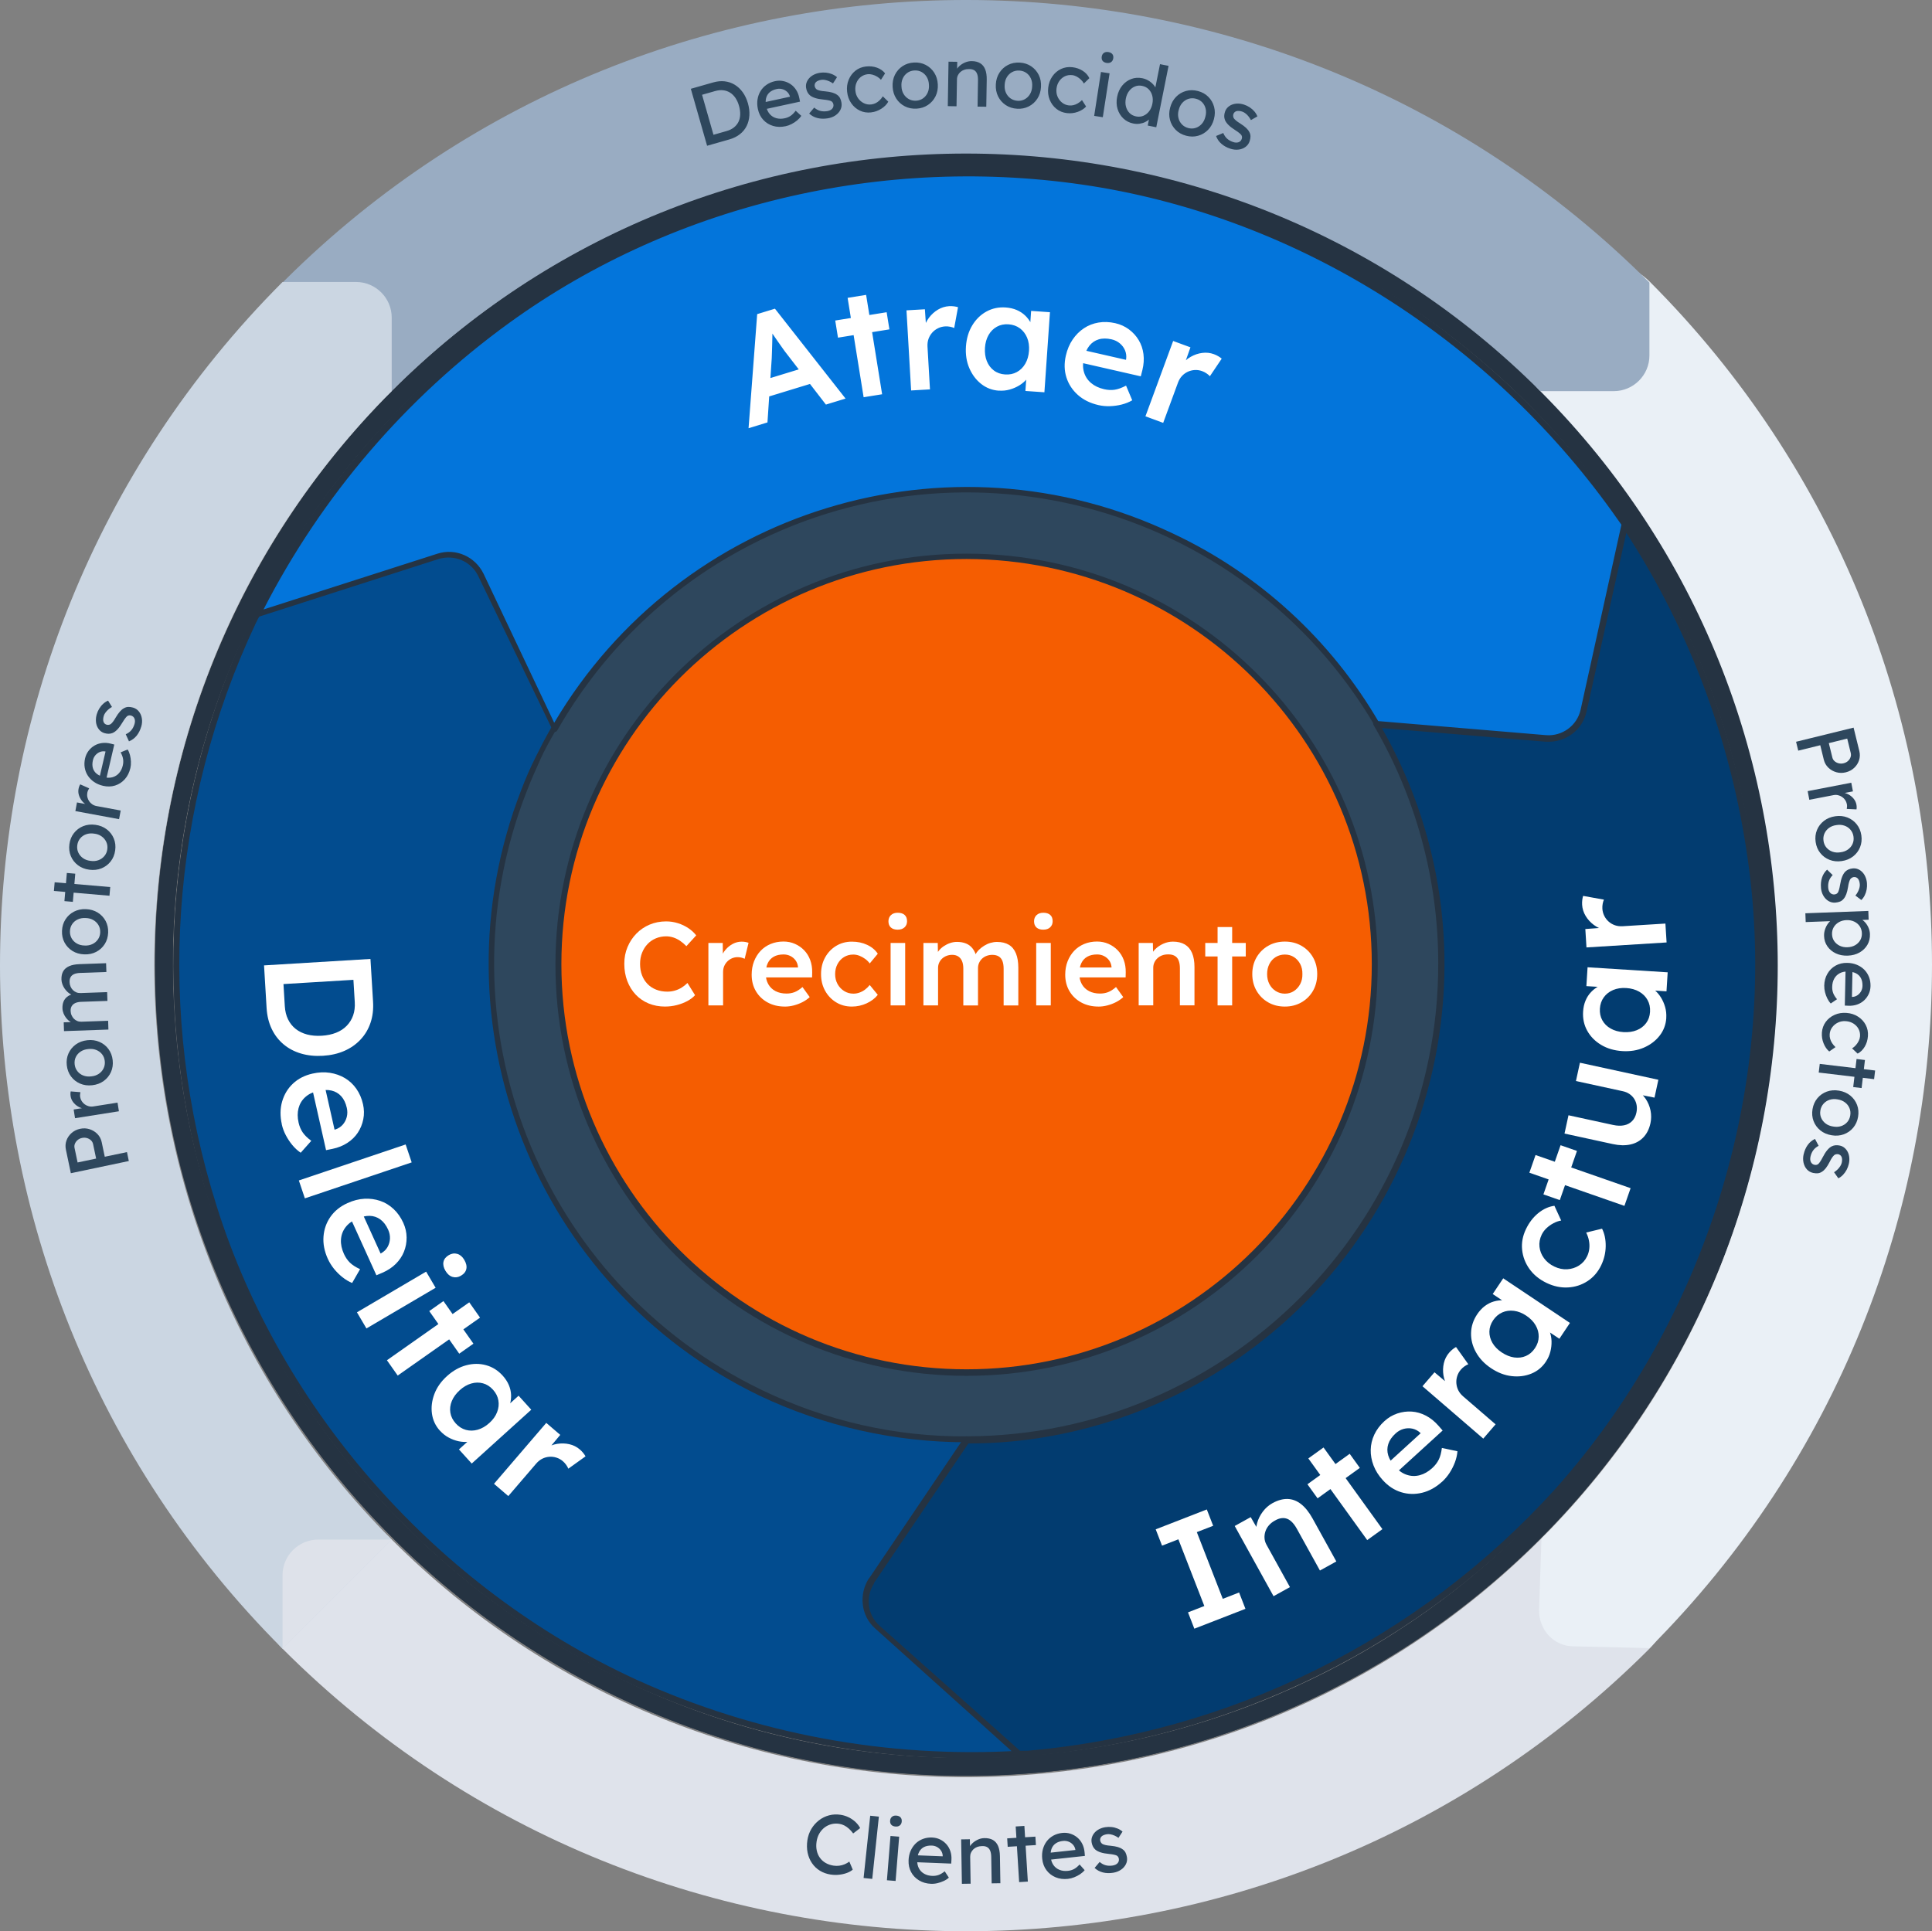 <?xml version="1.0" encoding="UTF-8"?>
<svg id="Capa_2" xmlns="http://www.w3.org/2000/svg" viewBox="0 0 1212.74 1212.4">
  <rect x="0" y="0" width="1212.74" height="1212.4" fill="#808080" stroke="none"/>
  <defs>
    <style>
      .cls-1 {
        fill: #425b76;
      }

      .cls-2 {
        fill: #023c70;
      }

      .cls-3 {
        fill: #dfe3eb;
      }

      .cls-4 {
        fill: #cbd6e2;
      }

      .cls-5 {
        fill: #00bda5;
      }

      .cls-6 {
        fill: #fff;
      }

      .cls-7 {
        fill: #00a4bd;
      }

      .cls-8 {
        fill: #f55d01;
      }

      .cls-9 {
        fill: #f5c26b;
      }

      .cls-10 {
        fill: #0375db;
      }

      .cls-11 {
        fill: #024c8f;
      }

      .cls-12 {
        fill: #eaf0f6;
      }

      .cls-13 {
        fill: #2e475d;
      }

      .cls-14 {
        fill: #253342;
      }

      .cls-15 {
        fill: #ff7a59;
      }

      .cls-16 {
        fill: #99acc2;
      }

      .cls-17 {
        fill: #dee2ea;
      }
    </style>
  </defs>
  <g id="Capa_1-2" data-name="Capa_1">
    <g>
      <g>
        <circle class="cls-1" cx="606.74" cy="605.29" r="309.46"/>
        <g>
          <circle class="cls-15" cx="606.74" cy="605.29" r="256.21"/>
          <path class="cls-14" d="M606.74,863.36c-68.94,0-133.74-26.85-182.48-75.59-48.74-48.74-75.59-113.55-75.59-182.48s26.85-133.74,75.59-182.48c48.74-48.74,113.55-75.59,182.48-75.59s133.74,26.85,182.48,75.59c48.74,48.74,75.59,113.55,75.59,182.48s-26.85,133.74-75.59,182.48c-48.74,48.74-113.54,75.59-182.48,75.59ZM606.74,350.95c-67.94,0-131.81,26.45-179.85,74.49-48.04,48.04-74.49,111.91-74.49,179.85s26.45,131.81,74.49,179.85c48.04,48.04,111.91,74.49,179.85,74.49s131.81-26.45,179.85-74.49c48.04-48.04,74.49-111.91,74.49-179.85s-26.45-131.81-74.49-179.85c-48.04-48.03-111.91-74.49-179.85-74.49Z"/>
        </g>
        <path class="cls-14" d="M606.74,1114.74c-68.78,0-135.49-13.47-198.3-40.04-60.66-25.66-115.15-62.39-161.93-109.18-46.79-46.79-83.52-101.26-109.18-161.93-26.57-62.81-40.04-129.53-40.04-198.3s13.47-135.49,40.04-198.3c25.66-60.67,62.39-115.16,109.18-161.95,46.79-46.79,101.26-83.52,161.93-109.18,62.81-26.57,129.53-40.04,198.3-40.04s135.49,13.47,198.3,40.04c60.67,25.66,115.15,62.39,161.93,109.18,46.79,46.79,83.52,101.26,109.18,161.93,26.57,62.81,40.04,129.53,40.04,198.3s-13.47,135.49-40.04,198.3c-25.66,60.66-62.39,115.15-109.18,161.93-46.79,46.79-101.26,83.52-161.93,109.18-62.81,26.58-129.52,40.05-198.3,40.05ZM606.74,107.02c-67.27,0-132.53,13.17-193.95,39.16-59.33,25.09-112.62,61.02-158.39,106.79-45.77,45.77-81.69,99.05-106.79,158.39-25.99,61.43-39.16,126.69-39.16,193.95s13.17,132.52,39.16,193.95c25.09,59.33,61.02,112.62,106.79,158.39,45.77,45.77,99.05,81.69,158.39,106.79,61.43,25.99,126.69,39.16,193.95,39.16s132.53-13.17,193.95-39.16c59.33-25.09,112.62-61.02,158.39-106.79,45.77-45.77,81.69-99.05,106.79-158.39,25.99-61.43,39.16-126.69,39.16-193.95s-13.17-132.53-39.16-193.95c-25.09-59.33-61.02-112.62-106.79-158.39-45.77-45.77-99.05-81.69-158.39-106.79-61.44-25.99-126.69-39.16-193.95-39.16Z"/>
        <g>
          <path class="cls-7" d="M607.11,903.95c-164.97,0-298.67-133.31-298.67-298.3,0-37.24,7.08-74.11,20.48-108.74,2.6-6.7,5.59-13.41,8.56-20.11,2.97-6.7,6.7-13.04,10.05-18.99,10.05-44.69-10.43-96.08-54-114.7-48.41-20.48-106.51-4.84-132.2,42.45l-2.6,5.22c-54,114.7-62.56,245.79-24.58,367.19,41.34,130.71,140.02,241.31,264.41,298.3,75.6,34.26,158.64,49.9,241.31,44.69"/>
          <path class="cls-14" d="M608.89,1103.79c-72.12,0-144.49-15.65-211.09-45.83-61.4-28.13-118.1-70.31-163.97-121.96-46.04-51.85-81.12-113.23-101.44-177.48-38.32-122.48-29.55-253.36,24.68-368.55l2.62-5.26c12.47-22.96,33.3-39.84,58.71-47.59,24.66-7.53,51.61-6.01,75.89,4.26,21,8.98,38.07,26.21,48.08,48.53,9.6,21.43,12.1,45.68,7.01,68.3-.04.18-.11.35-.19.5l-1.55,2.74c-2.92,5.16-5.94,10.5-8.42,16.09l-.24.54c-2.84,6.4-5.77,13-8.29,19.48-13.5,34.89-20.35,71.25-20.35,108.07,0,79.27,30.87,153.74,86.92,209.7,56.03,55.93,130.56,86.73,209.88,86.73,1.03,0,1.86.84,1.86,1.86s-.84,1.86-1.86,1.86c-80.31,0-155.78-31.19-212.51-87.82-56.76-56.66-88.02-132.07-88.02-212.33,0-37.28,6.94-74.09,20.61-109.41,2.55-6.57,5.5-13.22,8.35-19.64l.24-.54c2.56-5.77,5.62-11.19,8.58-16.42l1.4-2.5c4.83-21.76,2.41-45.08-6.83-65.69-9.62-21.46-26.01-38.02-46.14-46.63-23.47-9.93-49.52-11.4-73.34-4.12-24.46,7.47-44.51,23.71-56.49,45.74l-2.57,5.16c-53.81,114.3-62.51,244.22-24.48,365.8,20.16,63.74,54.98,124.65,100.68,176.12,45.52,51.29,101.79,93.15,162.72,121.06,75.62,34.27,158.75,49.68,240.42,44.52,1.02-.05,1.91.71,1.98,1.74.06,1.03-.72,1.91-1.75,1.98-10.35.66-20.73.99-31.11.99Z"/>
        </g>
        <g>
          <path class="cls-9" d="M691.65,115.95c-129.97-22.34-266.64,8.19-373.52,85.28-66.29,48.04-119.92,111.35-156.78,184.34l113.59-36.49c10.8-3.35,21.97,1.86,26.81,11.92l45.81,96.45c81.56-143,263.67-192.9,406.66-111.35,45.44,26.07,83.04,63.31,109.49,108.37,33.52,30.53,87.89,39.11,125.87,10.8,42.08-31.29,58.09-89.75,30.16-135.56l-2.97-4.47c-75.97-109.11-193.65-186.94-325.1-209.29h0Z"/>
          <path class="cls-14" d="M935.77,484.38c-3.64,0-7.32-.2-11.02-.59-23.14-2.49-45.27-12.41-62.32-27.94-.14-.13-.25-.28-.35-.44-26.2-44.64-63.82-81.89-108.81-107.7-68.71-39.19-148.6-49.26-224.95-28.35-76.33,20.91-139.96,70.27-179.17,139.01-.34.61-.98.96-1.69.93-.69-.02-1.32-.44-1.61-1.06l-45.81-96.45c-4.5-9.35-14.84-13.95-24.58-10.94l-113.57,36.48c-.71.22-1.5.01-1.99-.56-.49-.57-.58-1.38-.24-2.05,36.99-73.24,91.39-137.21,157.36-185.01,106.78-77.01,243.43-108.21,374.94-85.6h0c129.8,22.07,248.74,98.64,326.31,210.07l3,4.5c13.57,22.25,17.61,48.74,11.43,74.68-5.99,25.19-20.92,47.7-42.04,63.4-15.45,11.53-34.62,17.62-54.89,17.62ZM865.16,453.28c16.43,14.89,37.73,24.4,59.99,26.8,23.34,2.52,45.82-3.28,63.29-16.3,20.42-15.18,34.85-36.94,40.64-61.27,5.95-24.99,2.05-50.48-10.95-71.83l-2.93-4.41c-76.99-110.58-195.04-186.58-323.86-208.49h0c-130.52-22.44-266.15,8.53-372.12,84.95-64.27,46.57-117.51,108.64-154.17,179.68l109.32-35.12c11.54-3.57,23.75,1.85,29.07,12.89l44.29,93.25c39.83-67.99,103.48-116.82,179.63-137.67,77.3-21.17,158.19-10.97,227.78,28.72,45.47,26.08,83.51,63.7,110.03,108.8Z"/>
        </g>
        <g>
          <path class="cls-5" d="M970.58,463.41l-106.51-8.93c83.42,142.26,35.38,325.1-106.88,408.53-45.44,26.81-97.19,40.59-150.08,40.96l-59.59,88.26c-6.33,9.31-4.47,21.6,3.73,29.04l88.63,79.7c1.86,0,3.73,0,5.59-.37,127.74-10.8,246.53-69.64,332.19-164.6,93.85-104.64,140.4-251,122.15-390.65-10.05-77.08-37.24-150.82-79.7-215.62l-25.7,116.56c-2.6,10.8-12.66,18.25-23.83,17.14v-.02Z"/>
          <path class="cls-14" d="M639.88,1102.83c-.46,0-.9-.17-1.24-.48l-88.63-79.7c-9.11-8.28-10.8-21.51-4.03-31.48l59.59-88.26c.34-.51.91-.82,1.53-.82,53.08-.37,104.65-14.45,149.14-40.71,68.4-40.11,117.14-104.42,137.21-181.07,20.09-76.69,9.08-156.57-30.99-224.91-.35-.61-.34-1.35.03-1.93.37-.58,1.04-.91,1.73-.86l106.51,8.93c.11.01.2.02.3.05,9.93.86,19.19-5.86,21.57-15.74l25.69-116.53c.16-.73.74-1.3,1.49-1.43.74-.14,1.49.18,1.89.81,42.28,64.52,69.95,139.35,79.98,216.39,18.24,139.59-27.59,286.19-122.61,392.14-42.78,47.43-93.54,85.88-150.88,114.29-57.28,28.38-118.66,45.51-182.44,50.92-2.01.39-3.96.39-5.85.39ZM608.1,905.81l-59.03,87.45c-5.73,8.41-4.28,19.61,3.43,26.62l88.09,79.21c1.56,0,3.05-.04,4.5-.34.07-.01.14-.02.21-.03,63.35-5.35,124.31-22.36,181.21-50.56,56.91-28.19,107.3-66.35,149.76-113.44,94.29-105.14,139.8-250.63,121.68-389.16-9.78-75.01-36.37-147.91-76.99-211.1l-24.74,112.21c-2.84,11.8-13.94,19.78-25.84,18.59-.08-.01-.17-.02-.24-.04l-102.68-8.62c39.12,68.51,49.63,148.15,29.59,224.65-20.33,77.62-69.67,142.73-138.93,183.34-44.77,26.44-96.63,40.68-150.01,41.22Z"/>
        </g>
        <circle class="cls-13" cx="606.74" cy="605.29" r="309.46"/>
        <circle class="cls-8" cx="606.74" cy="605.29" r="256.21"/>
        <path class="cls-14" d="M606.74,863.73c-142.63,0-258.08-115.45-258.08-258.08s115.45-258.08,258.08-258.08,258.08,115.45,258.08,258.08-115.45,258.08-258.08,258.08ZM606.74,350.93c-140.4,0-254.35,113.96-254.35,254.35s113.96,254.35,254.35,254.35,254.35-113.96,254.35-254.35h0c0-140.4-113.96-253.98-254.35-254.35h0Z"/>
        <path class="cls-14" d="M1033.51,883.84c-153.42,235.35-469.6,302.02-704.96,148.22C93.2,878.27,26.54,562.46,179.96,327.11,333.39,91.75,649.57,25.46,884.92,178.89c235.35,153.43,302.02,469.6,148.59,704.96ZM189.28,333.44c-150.08,230.15-84.9,539.61,145.23,689.69,230.15,150.08,539.61,84.9,689.69-145.23,150.08-230.15,84.9-539.24-145.23-689.32C648.82,38.5,339.36,103.3,189.28,333.44h0Z"/>
        <path class="cls-11" d="M607.11,903.95c-164.97,0-298.67-133.31-298.67-298.3,0-37.24,7.08-74.11,20.48-108.74,2.6-6.7,5.59-13.41,8.56-20.11,2.97-6.7,6.7-13.04,10.05-18.99,10.05-44.69-10.43-96.08-54-114.7-48.41-20.48-106.51-4.84-132.2,42.45l-2.6,5.22c-54,114.7-62.56,245.79-24.58,367.19,41.34,130.71,140.02,241.31,264.41,298.3,75.6,34.26,158.64,49.9,241.31,44.69"/>
        <path class="cls-14" d="M641.37,1102.07c-.37.37-.74.74-1.49.74-83.04,4.84-166.46-10.43-242.43-45.07-125.12-57.35-224.19-169.07-265.15-299.41-38.36-121.78-29.42-253.23,24.95-368.68.37-1.12,1.12-2.23,1.49-2.97l1.12-2.23c24.95-46.18,83.04-64.79,134.44-42.82,42.08,17.88,65.92,67.78,55.11,116.19,0,0,0,.37-.37.37-4.1,7.08-7.45,13.04-10.05,18.99-2.6,5.96-5.59,12.29-8.56,20.11-56.23,144.49,8.19,307.98,147.85,375.38,40.22,19.37,84.16,29.42,128.48,29.04,1.12,0,1.86.74,1.86,1.86s-.74,1.86-1.86,1.86c-45.06,0-89.75-10.05-130.34-29.42-140.77-68.15-205.94-233.49-149.33-379.84,2.97-7.82,5.96-14.52,8.93-20.48,2.97-5.96,5.96-11.92,10.05-18.99,10.05-46.55-13.04-94.59-53.26-111.72-49.53-21.23-105.39-3.35-129.6,41.34l-1.12,1.86-1.49,2.97c-54,114.7-62.93,245.04-24.58,366.07,40.59,129.22,139.27,240.2,263.28,297.17,75.23,34.26,157.9,49.53,240.57,44.69,1.12,0,1.86.74,1.86,1.86h0c0,.37-.37.74-.37,1.12h0Z"/>
        <path class="cls-10" d="M691.64,115.95c-129.97-22.34-266.64,8.19-373.52,85.28-66.29,48.04-119.92,111.35-156.78,184.34l113.59-36.49c10.8-3.35,21.97,1.86,26.81,11.92l45.81,96.45c81.56-143,263.67-192.9,406.66-111.35,45.44,26.07,83.04,63.31,109.49,108.37,33.52,30.53,87.89,39.11,125.87,10.8,42.08-31.29,58.09-89.75,30.16-135.56l-2.97-4.47c-75.97-109.11-193.65-186.94-325.1-209.29h0Z"/>
        <path class="cls-14" d="M1018.24,438.08c-7.08,11.18-16.38,20.85-26.81,28.67-36.49,27.19-91.61,22.34-128.11-10.8l-.37-.37c-83.04-141.14-264.41-188.44-405.91-105.76-44.69,26.07-81.56,63.68-107.26,108.74-.37.74-1.12,1.12-1.49.74-.74,0-1.49-.37-1.49-1.12l-46.55-96.45c-4.47-9.31-14.89-13.78-24.95-10.8l-113.59,36.49c-.74.37-1.49,0-1.86-.74s-.74-1.49-.37-2.23c36.86-73.37,90.86-136.67,157.15-185.08,106.51-77.08,243.18-108.37,375.01-85.66,129.97,22.34,248.76,98.68,326.6,210.04l1.86,2.97,1.12,1.86c21.23,33.52,18.62,76.34-2.97,109.49h0ZM865.56,453.35c35.38,32.03,88.26,36.49,123.26,10.43,42.82-32.03,55.86-90.49,29.79-132.94l-1.12-1.86-1.86-2.6c-77.08-110.23-195.13-186.2-323.99-208.54-130.71-22.34-266.64,8.56-372.03,84.9-64.79,46.92-117.68,108.74-154.18,179.87l109.11-35c11.55-3.73,23.83,1.86,29.04,12.66l44.31,93.48c79.33-134.07,247.65-185.83,388.42-118.79,54,25.33,99.05,66.66,129.22,118.42h0v-.02h0Z"/>
        <path class="cls-2" d="M970.58,463.41l-106.51-8.93c83.42,142.26,35.38,325.1-106.88,408.53-45.44,26.81-97.19,40.59-150.08,40.96l-59.59,88.26c-6.33,9.31-4.47,21.6,3.73,29.04l88.63,79.7c1.86,0,3.73,0,5.59-.37,127.74-10.8,246.53-69.64,332.19-164.6,93.85-104.64,140.4-251,122.15-390.65-10.05-77.08-37.24-150.82-79.7-215.62l-25.7,116.56c-2.6,10.8-12.66,18.25-23.83,17.14v-.02Z"/>
        <path class="cls-14" d="M1024.2,878.25c-13.41,20.85-28.67,40.59-45.06,58.84-86.4,95.34-205.57,154.18-333.67,165.34h-5.96c-.37,0-1.12,0-1.49-.37l-88.63-79.7c-8.93-7.82-10.43-21.23-4.1-31.29l.37-.37,59.59-88.26c.37-.37.74-.74,1.49-.74,163.86-.37,296.43-133.31,296.06-297.17,0-52.51-14.15-104.27-40.59-149.33-.37-.74-.37-1.49,0-1.86.37-.74,1.12-1.12,1.86-.74l106.51,8.93h0c10.05.74,19.37-5.96,21.6-16.01l25.7-116.56c0-.74.74-1.12,1.49-1.49.74,0,1.49,0,1.86.74,42.82,65.18,70.38,138.9,80.07,216.37,15.64,115.82-13.04,235.73-77.08,333.67h.01ZM640.26,1099.09h4.84c126.99-11.18,245.41-69.64,331.06-164.23,94.22-105.39,139.65-250.63,121.78-389.16-9.68-75.23-35.75-147.48-77.08-211.15l-24.95,112.09c-2.6,11.92-13.41,19.74-25.7,18.99l-102.78-8.56c81.93,144.12,31.66,327.71-112.83,410.02-44.69,25.33-95.34,39.11-146.72,39.11l-59.22,87.52v.37c-5.59,8.56-4.1,19.74,3.35,26.44l88.26,78.57h0Z"/>
        <path class="cls-3" d="M177.36,1035.04c-18.99-18.99-18.99-49.53,0-68.52,18.99-18.99,49.53-18.99,68.52,0h0c198.86,198.86,522.1,198.86,720.97,0,18.99-18.99,49.53-18.99,68.52,0,18.99,18.99,18.99,49.53,0,68.52-236.48,236.48-621.54,236.48-858.01,0h0Z"/>
        <path class="cls-12" d="M966.11,1010.46l1.49-44.69c197.75-198.49,197.75-520.62,0-719.48-16.75-16.38-19.74-42.45-6.7-62.19,14.89-22.34,45.06-28.3,67.03-13.41,2.6,1.86,5.22,3.73,7.45,5.96,236.48,236.48,236.48,621.17,0,858.01l-47.67-1.12c-12.29,0-21.97-10.43-21.6-23.08q-.24.24,0,0h0Z"/>
        <path class="cls-16" d="M175.87,244.06c-17.88-19.37-15.64-49.9,2.97-68.15,236.48-234.98,620.42-234.61,856.52,1.49v45.81c0,12.29-10.05,22.34-22.34,22.34h-46.18c-198.86-198.86-522.1-198.86-720.97,0-18.99,18.99-49.53,18.99-68.52,0-.37-.37-.74-1.12-1.49-1.49h0Z"/>
        <path class="cls-4" d="M177.36,1035.04c-236.48-236.48-236.48-621.17,0-858.01h46.18c12.29,0,22.34,10.05,22.34,22.34v46.18c-198.86,198.86-198.49,522.1,0,720.97"/>
        <path class="cls-17" d="M177.36,988.87v46.18l68.52-68.52h-46.18c-12.29,0-22.34,10.05-22.34,22.34Z"/>
      </g>
      <path class="cls-6" d="M417.53,631.91c-3.77,0-7.21-.65-10.34-1.93-3.12-1.29-5.82-3.13-8.11-5.53-2.28-2.4-4.05-5.26-5.31-8.55s-1.89-6.91-1.89-10.83.67-7.27,2.01-10.49c1.34-3.22,3.2-6.04,5.58-8.48,2.38-2.43,5.15-4.31,8.33-5.65,3.18-1.34,6.62-2.01,10.34-2.01,2.53,0,4.98.37,7.36,1.12,2.38.74,4.56,1.77,6.54,3.09,1.99,1.32,3.64,2.84,4.98,4.57l-6.17,6.77c-1.29-1.34-2.61-2.46-3.98-3.38-1.36-.91-2.77-1.61-4.24-2.08-1.47-.47-2.96-.71-4.49-.71-2.28,0-4.43.42-6.44,1.26-2.01.84-3.74,2.03-5.21,3.57-1.47,1.54-2.61,3.36-3.45,5.46-.84,2.1-1.26,4.45-1.26,7.03s.41,5,1.23,7.14c.82,2.14,1.99,3.96,3.5,5.5,1.51,1.54,3.33,2.71,5.43,3.53s4.43,1.23,6.95,1.23c1.64,0,3.22-.22,4.76-.67,1.54-.45,2.96-1.07,4.27-1.9,1.32-.82,2.52-1.77,3.61-2.87l4.76,7.66c-1.19,1.34-2.77,2.55-4.76,3.64s-4.2,1.94-6.65,2.57c-2.45.63-4.91.93-7.34.93ZM444.67,631.16v-39.19h9l.15,12.49-1.26-2.83c.54-1.99,1.49-3.77,2.83-5.35,1.34-1.58,2.89-2.84,4.65-3.76,1.76-.91,3.61-1.37,5.53-1.37.84,0,1.65.07,2.41.22s1.4.32,1.9.52l-2.45,10.04c-.54-.3-1.21-.54-2.01-.74s-1.58-.3-2.38-.3c-1.24,0-2.41.23-3.54.71-1.12.47-2.09,1.13-2.93,1.98-.84.84-1.5,1.82-1.98,2.93-.47,1.12-.7,2.37-.7,3.76v20.9h-9.22Z"/>
      <path class="cls-6" d="M492.71,631.91c-4.11,0-7.74-.87-10.89-2.6s-5.6-4.1-7.36-7.1c-1.76-3-2.63-6.44-2.63-10.3,0-3.07.5-5.87,1.49-8.4.99-2.53,2.37-4.73,4.12-6.59,1.76-1.86,3.87-3.29,6.32-4.31,2.45-1.02,5.14-1.53,8.07-1.53,2.58,0,4.98.5,7.21,1.49,2.23.99,4.16,2.35,5.8,4.06,1.64,1.71,2.89,3.74,3.75,6.1.87,2.36,1.27,4.92,1.23,7.7l-.07,3.2h-31.75l-1.71-6.25h25.8l-1.19,1.26v-1.64c-.15-1.54-.65-2.89-1.49-4.06-.84-1.17-1.92-2.08-3.23-2.75-1.32-.67-2.76-1-4.35-1-2.43,0-4.47.47-6.14,1.41-1.66.95-2.91,2.29-3.75,4.05-.84,1.76-1.26,3.95-1.26,6.59s.53,4.74,1.59,6.62c1.06,1.88,2.58,3.34,4.54,4.36s4.25,1.52,6.88,1.52c1.84,0,3.52-.3,5.06-.89,1.54-.59,3.2-1.66,4.98-3.2l4.54,6.32c-1.34,1.24-2.86,2.29-4.58,3.17-1.71.87-3.51,1.55-5.39,2.04-1.9.49-3.76.74-5.6.74ZM534.72,631.91c-3.67,0-6.97-.89-9.89-2.68-2.92-1.78-5.23-4.22-6.92-7.29-1.69-3.07-2.53-6.54-2.53-10.41s.84-7.34,2.53-10.41,3.99-5.5,6.92-7.29c2.92-1.78,6.23-2.68,9.89-2.68s6.71.67,9.59,2.01c2.88,1.34,5.11,3.2,6.69,5.58l-5.06,6.1c-.74-1.04-1.69-1.99-2.83-2.83-1.14-.84-2.36-1.51-3.64-2.01-1.29-.5-2.58-.74-3.87-.74-2.18,0-4.13.53-5.84,1.59s-3.06,2.53-4.05,4.39c-.99,1.86-1.49,3.95-1.49,6.28s.51,4.41,1.52,6.25c1.02,1.84,2.39,3.29,4.13,4.39,1.73,1.09,3.67,1.64,5.8,1.64,1.29,0,2.54-.21,3.76-.64,1.21-.42,2.37-1.03,3.45-1.82,1.09-.8,2.1-1.78,3.05-2.97l5.06,6.17c-1.69,2.18-4.01,3.95-6.95,5.32-2.95,1.36-6.07,2.05-9.34,2.05ZM563.5,583.64c-1.84,0-3.26-.46-4.28-1.37-1.02-.91-1.53-2.22-1.53-3.9,0-1.58.52-2.88,1.56-3.87,1.04-.99,2.45-1.49,4.24-1.49,1.88,0,3.34.46,4.35,1.37,1.02.91,1.53,2.24,1.53,3.98,0,1.54-.52,2.8-1.56,3.79-1.03.98-2.48,1.48-4.3,1.48ZM559.04,631.16v-39.19h9.15v39.19h-9.15ZM579.64,631.16v-39.19h9l.15,7.88-1.49.59c.45-1.29,1.12-2.49,2.01-3.6.89-1.12,1.95-2.08,3.2-2.9,1.24-.82,2.55-1.47,3.94-1.93s2.8-.7,4.24-.7c2.14,0,4.03.33,5.68,1s3.05,1.72,4.16,3.17c1.12,1.44,1.94,3.27,2.49,5.5l-1.41-.3.59-1.19c.54-1.19,1.32-2.26,2.31-3.23.99-.97,2.1-1.84,3.35-2.6,1.24-.76,2.54-1.35,3.91-1.74,1.36-.39,2.71-.59,4.05-.59,2.97,0,5.45.59,7.44,1.78,1.99,1.19,3.47,3,4.46,5.43.99,2.43,1.49,5.43,1.49,9v23.65h-9.22v-23.05c0-1.99-.27-3.62-.78-4.91-.52-1.29-1.32-2.24-2.38-2.86-1.06-.62-2.39-.93-3.98-.93-1.24,0-2.42.21-3.54.63s-2.07,1.02-2.87,1.78c-.8.76-1.41,1.65-1.86,2.65-.45.99-.67,2.08-.67,3.27v23.42h-9.22v-23.13c0-1.88-.28-3.46-.82-4.73-.54-1.26-1.34-2.23-2.38-2.9s-2.31-1-3.79-1c-1.24,0-2.4.21-3.5.63-1.09.42-2.03,1.01-2.83,1.74-.8.74-1.41,1.61-1.86,2.6-.45.99-.67,2.08-.67,3.27v23.5h-9.2ZM654.9,583.64c-1.84,0-3.26-.46-4.28-1.37-1.02-.91-1.53-2.22-1.53-3.9,0-1.58.52-2.88,1.56-3.87,1.04-.99,2.45-1.49,4.24-1.49,1.88,0,3.34.46,4.35,1.37,1.02.91,1.52,2.24,1.52,3.98,0,1.54-.52,2.8-1.56,3.79-1.02.98-2.46,1.48-4.29,1.48ZM650.44,631.16v-39.19h9.15v39.19h-9.15ZM689.55,631.91c-4.11,0-7.74-.87-10.89-2.6s-5.6-4.1-7.36-7.1c-1.76-3-2.65-6.44-2.65-10.3,0-3.07.5-5.87,1.49-8.4.99-2.53,2.37-4.73,4.12-6.59,1.76-1.86,3.87-3.29,6.32-4.31,2.45-1.02,5.14-1.53,8.06-1.53,2.58,0,4.98.5,7.21,1.49,2.23.99,4.16,2.35,5.8,4.06,1.64,1.71,2.89,3.74,3.76,6.1s1.27,4.92,1.23,7.7l-.07,3.2h-31.75l-1.71-6.25h25.8l-1.19,1.26v-1.64c-.15-1.54-.65-2.89-1.49-4.06-.84-1.17-1.92-2.08-3.23-2.75-1.31-.67-2.76-1-4.35-1-2.43,0-4.47.47-6.14,1.41s-2.91,2.29-3.75,4.05c-.84,1.76-1.26,3.95-1.26,6.59s.53,4.74,1.59,6.62,2.58,3.34,4.54,4.36c1.95,1.02,4.25,1.52,6.87,1.52,1.84,0,3.52-.3,5.06-.89,1.54-.59,3.2-1.66,4.98-3.2l4.54,6.32c-1.34,1.24-2.86,2.29-4.57,3.17-1.71.87-3.51,1.55-5.4,2.04-1.89.49-3.75.74-5.58.74ZM714.76,631.16v-39.19h8.92l.15,8.03-1.71.89c.5-1.78,1.47-3.41,2.9-4.87,1.43-1.47,3.14-2.63,5.13-3.54,1.99-.89,4.02-1.34,6.1-1.34,2.97,0,5.47.59,7.48,1.78,2.01,1.19,3.52,2.97,4.54,5.35s1.52,5.35,1.52,8.92v23.95h-9.15v-23.28c0-1.99-.28-3.63-.82-4.95-.54-1.32-1.39-2.28-2.53-2.9s-2.53-.9-4.16-.85c-1.34,0-2.57.21-3.68.63-1.12.42-2.08,1.02-2.9,1.78-.82.76-1.47,1.65-1.93,2.65s-.71,2.08-.71,3.27v23.65h-9.15Z"/>
      <path class="cls-6" d="M756.55,600.45v-8.48h25.43v8.48h-25.43ZM764.29,631.16v-49.16h9.15v49.16h-9.15ZM806.53,631.91c-3.92,0-7.42-.88-10.49-2.65-3.07-1.76-5.5-4.18-7.29-7.26-1.78-3.07-2.68-6.57-2.68-10.49s.89-7.42,2.68-10.49c1.78-3.07,4.22-5.49,7.29-7.26,3.07-1.76,6.57-2.65,10.49-2.65s7.34.88,10.41,2.65c3.07,1.76,5.49,4.18,7.26,7.26,1.76,3.07,2.63,6.57,2.63,10.49s-.88,7.42-2.63,10.49c-1.76,3.07-4.18,5.49-7.26,7.26-3.07,1.76-6.54,2.65-10.41,2.65ZM806.53,623.8c2.14,0,4.03-.54,5.69-1.64,1.66-1.09,2.97-2.55,3.94-4.39s1.42-3.92,1.37-6.25c.05-2.38-.4-4.48-1.37-6.32s-2.28-3.28-3.94-4.36c-1.66-1.06-3.56-1.59-5.69-1.59s-4.05.53-5.77,1.59c-1.71,1.06-3.04,2.53-3.97,4.39-.95,1.86-1.41,3.95-1.41,6.28s.47,4.41,1.41,6.25c.95,1.84,2.26,3.29,3.97,4.39,1.72,1.09,3.63,1.65,5.77,1.65Z"/>
      <g>
        <polygon class="cls-6" points="749.7 1022.47 745.72 1012.22 755.97 1008.23 739.68 966.36 729.43 970.34 725.45 960.09 757.53 947.61 761.52 957.87 751.26 961.85 767.55 1003.73 777.8 999.74 781.78 1010 749.7 1022.47"/>
        <path class="cls-6" d="M799.43,1002.09l-24.38-44.1,10.04-5.56,5.16,8.94-1.37,2.07c-.55-2.32-.48-4.75.23-7.29.71-2.54,1.9-4.93,3.58-7.17,1.68-2.24,3.69-4.01,6.02-5.3,3.35-1.85,6.52-2.73,9.52-2.65,3,.08,5.81,1.16,8.44,3.2,2.62,2.05,5.05,5.08,7.27,9.09l14.89,26.94-10.29,5.69-14.48-26.19c-1.23-2.23-2.57-3.92-3.99-5.06-1.43-1.14-2.99-1.7-4.65-1.69-1.67.01-3.41.55-5.22,1.63-1.51.83-2.75,1.84-3.75,3.01-1,1.17-1.71,2.44-2.16,3.81-.45,1.37-.62,2.76-.53,4.18.08,1.41.5,2.78,1.24,4.12l14.71,26.61-5.1,2.83c-1.01.55-1.93,1.07-2.8,1.55-.86.48-1.66.91-2.38,1.32ZM827.06,940.64l-6.37-8.84,26.53-19.12,6.37,8.84-26.53,19.12ZM858.22,966.85l-36.96-51.27,9.54-6.87,36.96,51.27-9.54,6.87ZM905.24,930.17c-3.91,3.57-8.11,5.89-12.6,6.97-4.49,1.08-8.88.96-13.15-.36-4.27-1.32-8.08-3.82-11.43-7.49-2.67-2.92-4.62-6.01-5.87-9.27-1.25-3.26-1.85-6.53-1.78-9.83.06-3.29.82-6.48,2.26-9.57,1.46-3.09,3.56-5.91,6.34-8.44,2.44-2.23,5.16-3.85,8.14-4.83s5.98-1.38,9.02-1.18c3.04.2,5.98,1.05,8.85,2.54,2.87,1.49,5.47,3.57,7.84,6.25l2.7,3.1-30.16,27.51-7.03-4.45,24.51-22.37-.03,2.23-1.41-1.55c-1.48-1.33-3.11-2.19-4.93-2.56-1.81-.37-3.63-.31-5.46.19-1.83.5-3.5,1.44-5,2.82-2.31,2.1-3.85,4.32-4.6,6.66-.76,2.34-.78,4.71-.05,7.11s2.22,4.85,4.5,7.35c2.19,2.4,4.61,4.04,7.26,4.9,2.65.87,5.33.93,8.07.2s5.35-2.23,7.85-4.51c1.74-1.59,3.08-3.34,4.03-5.23s1.59-4.35,1.97-7.35l9.78,2.07c-.2,2.34-.73,4.66-1.6,6.97-.87,2.31-1.99,4.51-3.35,6.62-1.36,2.07-2.91,3.92-4.64,5.51ZM931.07,903.15l-38.17-32.89,7.55-8.76,12.29,10.34-3.81-1.14c-1.48-2.2-2.42-4.61-2.85-7.25-.42-2.63-.34-5.19.24-7.68.58-2.49,1.69-4.66,3.31-6.55.71-.82,1.46-1.54,2.24-2.17s1.49-1.09,2.1-1.41l7.71,10.81c-.75.29-1.55.72-2.41,1.33-.86.61-1.63,1.3-2.28,2.07-1.04,1.21-1.8,2.55-2.27,4.04-.48,1.49-.66,2.99-.54,4.51.12,1.53.51,2.99,1.2,4.39.69,1.39,1.71,2.68,3.07,3.85l20.35,17.54-7.74,8.98ZM970.34,854.89c-2.31,3.44-5.35,5.93-9.14,7.47-3.78,1.53-7.89,2.05-12.3,1.55-4.42-.5-8.72-2.16-12.91-4.95s-7.35-6.14-9.51-10.04c-2.16-3.89-3.18-7.91-3.08-12.07.1-4.15,1.37-8.06,3.81-11.72,1.41-2.11,3.02-3.85,4.79-5.19,1.78-1.34,3.67-2.31,5.66-2.88,2-.58,4.01-.83,6.02-.74,2.02.08,3.95.51,5.8,1.3l-2,1.77-10.49-7.02,6.6-9.86,41.88,28.01-6.64,9.93-10.02-6.7,1.15-2.57c1.18,1.33,2.12,2.93,2.82,4.82.7,1.88,1.07,3.9,1.14,6.04.05,2.15-.19,4.32-.74,6.52-.55,2.21-1.5,4.31-2.85,6.32ZM963.49,846.4c1.53-2.27,2.32-4.66,2.37-7.16.05-2.5-.58-4.9-1.91-7.2-1.33-2.31-3.29-4.33-5.89-6.07-2.54-1.7-5.12-2.72-7.74-3.05-2.61-.33-5.07,0-7.34,1.01-2.28,1-4.19,2.65-5.72,4.92-1.53,2.28-2.31,4.65-2.35,7.12-.04,2.46.61,4.83,1.92,7.1,1.32,2.26,3.25,4.25,5.8,5.95,2.59,1.73,5.21,2.79,7.83,3.17,2.62.37,5.07.07,7.33-.9,2.27-.98,4.16-2.6,5.69-4.88ZM1005.1,794.3c-2.04,4.25-4.91,7.57-8.61,9.98s-7.8,3.72-12.29,3.96c-4.5.24-8.99-.71-13.47-2.87-4.48-2.16-8.03-5.06-10.67-8.72-2.62-3.67-4.15-7.69-4.6-12.07-.45-4.39.36-8.7,2.4-12.95,1.95-4.08,4.52-7.42,7.67-10.01,3.16-2.58,6.54-4.13,10.19-4.65l4.25,9.25c-1.63.29-3.23.85-4.84,1.7-1.61.85-3.06,1.89-4.36,3.1-1.29,1.22-2.29,2.57-3.02,4.07-1.21,2.53-1.68,5.08-1.39,7.66.29,2.57,1.22,4.95,2.83,7.14,1.6,2.19,3.76,3.93,6.46,5.23,2.7,1.3,5.4,1.87,8.1,1.71,2.69-.16,5.15-.93,7.38-2.34,2.23-1.4,3.94-3.34,5.12-5.81.72-1.5,1.17-3.06,1.36-4.71.19-1.64.13-3.31-.19-5.02-.31-1.7-.89-3.43-1.75-5.18l9.96-2.42c1.59,3.17,2.35,6.84,2.29,11.02-.06,4.16-1.01,8.15-2.83,11.94ZM1019.67,757.03l-59.67-20.82,3.88-11.1,59.67,20.81-3.88,11.11ZM979.11,753.41l-10.29-3.59,10.77-30.87,10.29,3.59-10.77,30.87ZM1035.98,705.26c-.78,3.55-2.24,6.46-4.39,8.73-2.16,2.27-4.87,3.77-8.12,4.49-3.25.73-6.94.65-11.05-.24l-30.36-6.6,2.5-11.49,27.94,6.07c2.61.57,4.93.65,6.95.23,2.02-.4,3.69-1.29,5.02-2.62s2.24-3.1,2.71-5.28c.35-1.61.4-3.16.17-4.61s-.73-2.78-1.48-3.99c-.74-1.2-1.73-2.23-2.95-3.09-1.22-.85-2.6-1.44-4.16-1.78l-29.52-6.42,2.5-11.49,49.24,10.7-2.43,11.21-10.32-2.05-.67-2.29c2.21,1.26,4.04,2.97,5.48,5.15,1.46,2.18,2.46,4.6,3.02,7.26.54,2.7.52,5.4-.07,8.14ZM1045.95,639.09c-.27,4.13-1.64,7.82-4.14,11.04-2.51,3.23-5.79,5.74-9.86,7.52-4.07,1.78-8.62,2.53-13.64,2.21-5.02-.32-9.44-1.61-13.26-3.9s-6.72-5.25-8.73-8.88c-2.01-3.63-2.87-7.65-2.59-12.04.16-2.54.67-4.84,1.54-6.89.86-2.05,2.01-3.84,3.45-5.34,1.43-1.51,3.05-2.73,4.83-3.68s3.68-1.54,5.67-1.8l-.83,2.54-12.6-.8.74-11.83,50.29,3.17-.75,11.93-12.03-.75-.31-2.79c1.69.55,3.3,1.47,4.85,2.75,1.55,1.27,2.89,2.84,4.02,4.66,1.13,1.83,2.01,3.84,2.63,6.01.62,2.16.85,4.46.7,6.87ZM1035.75,635.19c.17-2.73-.34-5.19-1.55-7.37-1.2-2.19-2.96-3.94-5.27-5.27-2.32-1.33-5.02-2.08-8.14-2.28-3.06-.19-5.79.22-8.22,1.25-2.42,1.03-4.38,2.55-5.84,4.57-1.47,2.02-2.28,4.39-2.46,7.13-.17,2.74.34,5.18,1.55,7.33,1.2,2.16,2.95,3.88,5.23,5.16,2.28,1.3,4.95,2.04,8,2.23,3.12.19,5.91-.2,8.36-1.2,2.45-1,4.42-2.49,5.89-4.47,1.48-1.98,2.29-4.33,2.46-7.08ZM1046.14,591.66l-50.29,3.12-.72-11.55,16.02-1.19-3.53,1.85c-2.58-.54-4.95-1.6-7.1-3.2-2.15-1.59-3.87-3.47-5.19-5.66-1.32-2.19-2.05-4.52-2.21-7-.06-1.08-.03-2.12.1-3.12.13-1,.31-1.83.52-2.48l13.08,2.35c-.34.72-.61,1.6-.8,2.63-.19,1.03-.25,2.06-.19,3.08.1,1.59.5,3.08,1.19,4.47s1.61,2.6,2.76,3.61c1.15,1.02,2.45,1.77,3.93,2.29,1.47.52,3.09.71,4.88.61l26.81-1.67.74,11.85Z"/>
      </g>
      <path class="cls-6" d="M469.88,268.83l5.41-71.63,11.15-3.41,44.33,56.43-12.34,3.77-24.84-32.2c-.53-.64-1.3-1.67-2.29-3.1-1-1.42-2.09-2.97-3.27-4.65-1.18-1.67-2.25-3.24-3.24-4.71-.98-1.47-1.71-2.53-2.18-3.19l2.26-.79c.01,1.33,0,2.84-.02,4.5-.02,1.68-.05,3.42-.11,5.23-.04,1.82-.1,3.56-.15,5.25-.05,1.68-.11,3.2-.16,4.55l-2.68,40.31-11.88,3.64ZM476.74,250.72l.96-11.59,29.17-8.91,7.54,8.99-37.67,11.52ZM526.01,211.98l-1.73-10.76,32.28-5.21,1.73,10.76-32.28,5.21ZM542.11,249.38l-10.05-62.39,11.61-1.87,10.05,62.39-11.61,1.87ZM571.92,245.13l-2.91-50.3,11.55-.67,1.12,16.02-1.84-3.54c.55-2.58,1.63-4.94,3.23-7.09,1.6-2.14,3.5-3.86,5.68-5.16s4.53-2.03,7.01-2.18c1.08-.06,2.12-.03,3.12.11,1,.14,1.82.31,2.48.53l-2.4,13.07c-.72-.34-1.6-.61-2.63-.81-1.03-.19-2.06-.27-3.08-.2-1.59.1-3.08.48-4.48,1.17-1.39.69-2.6,1.6-3.62,2.75s-1.78,2.45-2.32,3.92c-.52,1.47-.73,3.09-.63,4.88l1.55,26.82-11.82.68ZM626.94,245.26c-4.13-.29-7.81-1.69-11.02-4.22s-5.69-5.82-7.46-9.91c-1.76-4.08-2.46-8.64-2.12-13.66.35-5.02,1.68-9.43,3.98-13.24,2.31-3.8,5.29-6.69,8.93-8.68,3.65-1.99,7.67-2.83,12.06-2.52,2.54.18,4.83.7,6.88,1.58,2.05.88,3.82,2.04,5.32,3.48,1.5,1.44,2.71,3.06,3.64,4.85.93,1.78,1.52,3.69,1.76,5.68l-2.53-.85.87-12.59,11.82.82-3.48,50.27-11.92-.83.83-12.02,2.79-.29c-.56,1.69-1.49,3.3-2.78,4.83-1.29,1.54-2.85,2.87-4.68,3.99-1.84,1.12-3.85,1.99-6.02,2.6-2.17.62-4.47.84-6.88.67ZM630.9,235.08c2.73.19,5.19-.31,7.38-1.5,2.19-1.19,3.95-2.93,5.3-5.24,1.34-2.31,2.12-5.01,2.34-8.13.21-3.05-.19-5.79-1.2-8.23-1.02-2.43-2.53-4.39-4.53-5.87-2.01-1.48-4.38-2.32-7.11-2.51s-5.18.31-7.34,1.51c-2.16,1.19-3.89,2.92-5.19,5.19-1.31,2.27-2.07,4.94-2.27,7.99-.21,3.11.17,5.91,1.15,8.37.98,2.46,2.45,4.44,4.43,5.92,1.95,1.48,4.31,2.32,7.04,2.5ZM689.51,254.31c-5.16-1.18-9.47-3.3-12.91-6.37-3.45-3.08-5.85-6.75-7.2-11.01-1.35-4.26-1.47-8.82-.36-13.66.88-3.86,2.31-7.22,4.27-10.11,1.97-2.88,4.31-5.24,7.05-7.06,2.74-1.83,5.79-3.03,9.16-3.6,3.37-.57,6.88-.44,10.55.39,3.23.73,6.11,2.05,8.62,3.93,2.52,1.88,4.55,4.12,6.11,6.74,1.56,2.61,2.55,5.51,2.96,8.72.41,3.2.19,6.53-.66,10l-1.01,3.98-39.81-9.08-.36-8.32,32.35,7.38-1.85,1.24.47-2.05c.25-1.97.02-3.8-.7-5.5-.72-1.7-1.82-3.16-3.27-4.38-1.46-1.21-3.18-2.05-5.16-2.51-3.05-.69-5.75-.69-8.1.02s-4.3,2.04-5.86,4.01c-1.56,1.97-2.72,4.59-3.46,7.88-.72,3.17-.69,6.09.11,8.75.8,2.67,2.27,4.92,4.44,6.76,2.17,1.84,4.89,3.12,8.19,3.88,2.29.52,4.49.64,6.6.33,2.09-.31,4.48-1.17,7.16-2.58l3.88,9.22c-2.03,1.17-4.25,2.06-6.64,2.66s-4.83.93-7.34,1.02-4.92-.15-7.21-.67ZM719.01,261.35l17.39-47.29,10.86,3.99-5.36,15.14-.27-3.97c1.54-2.15,3.46-3.89,5.79-5.21,2.32-1.32,4.74-2.15,7.28-2.46,2.53-.33,4.96-.06,7.3.8,1.02.37,1.95.82,2.82,1.34.86.52,1.55,1.01,2.06,1.47l-7.42,11.03c-.53-.61-1.22-1.2-2.09-1.78-.87-.59-1.78-1.06-2.74-1.41-1.5-.55-3.02-.79-4.58-.71-1.55.07-3.03.44-4.42,1.07-1.39.65-2.62,1.53-3.69,2.67-1.06,1.14-1.9,2.54-2.52,4.22l-9.27,25.22-11.13-4.1Z"/>
      <g>
        <path class="cls-6" d="M165.74,606.06l66.8-4.05,1.63,26.81c.3,4.83-.23,9.25-1.59,13.27-1.35,4.01-3.44,7.52-6.26,10.53-2.82,3.01-6.21,5.39-10.2,7.13-3.98,1.74-8.46,2.76-13.42,3.06-4.96.3-9.54-.17-13.74-1.41-4.2-1.24-7.86-3.18-10.98-5.8-3.12-2.62-5.61-5.85-7.44-9.7-1.83-3.85-2.89-8.19-3.19-13.02l-1.61-26.81ZM176.13,617.88l1.75-1.06.9,14.88c.19,3.11.87,5.87,2.04,8.25,1.17,2.39,2.75,4.39,4.77,5.98,2.02,1.6,4.4,2.76,7.16,3.5,2.75.72,5.82.99,9.2.79,3.37-.2,6.38-.84,9.03-1.89,2.66-1.05,4.88-2.52,6.68-4.38,1.81-1.87,3.14-4.04,4.01-6.51.87-2.48,1.21-5.28,1.02-8.39l-.92-15.17,1.7,1.14-47.34,2.87ZM176.92,705.86c-1.16-5.16-1.1-9.96.19-14.39,1.29-4.44,3.56-8.19,6.83-11.24,3.26-3.06,7.32-5.13,12.17-6.23,3.86-.87,7.51-1.04,10.96-.51s6.59,1.64,9.42,3.31c2.83,1.68,5.23,3.92,7.19,6.71s3.37,6.02,4.19,9.69c.73,3.23.79,6.4.17,9.47-.62,3.08-1.76,5.89-3.44,8.42-1.68,2.54-3.88,4.67-6.59,6.43-2.71,1.75-5.81,3-9.31,3.72l-4.03.81-8.97-39.83,7.35-3.91,7.29,32.37-1.92-1.14,2.05-.46c1.88-.62,3.44-1.63,4.66-3.01,1.22-1.39,2.07-3,2.54-4.83.47-1.84.48-3.75.03-5.74-.69-3.05-1.86-5.48-3.51-7.3-1.65-1.82-3.7-3.01-6.14-3.57-2.44-.56-5.31-.47-8.62.28-3.18.71-5.79,2.01-7.85,3.88s-3.45,4.18-4.18,6.92c-.72,2.74-.71,5.76.03,9.06.52,2.31,1.37,4.33,2.55,6.09,1.18,1.76,2.99,3.54,5.42,5.34l-6.65,7.48c-1.93-1.33-3.69-2.94-5.26-4.84-1.57-1.9-2.93-3.96-4.09-6.18-1.17-2.23-2-4.49-2.52-6.8Z"/>
        <polygon class="cls-6" points="187.59 741.07 254.63 718.48 258.42 729.73 191.37 752.31 187.59 741.07"/>
        <path class="cls-6" d="M205.81,790.37c-2.19-4.82-3.1-9.53-2.74-14.14s1.83-8.73,4.4-12.39c2.57-3.65,6.13-6.51,10.66-8.56,3.6-1.64,7.14-2.54,10.63-2.72,3.48-.18,6.79.27,9.9,1.34,3.11,1.07,5.92,2.77,8.4,5.11,2.5,2.34,4.52,5.21,6.08,8.64,1.37,3.02,2.07,6.1,2.09,9.23.02,3.14-.53,6.12-1.67,8.95-1.14,2.83-2.85,5.36-5.14,7.64-2.29,2.26-5.08,4.11-8.36,5.52l-3.78,1.61-16.87-37.17,6.41-5.32,13.71,30.21-2.11-.72,1.91-.87c1.72-.99,3.04-2.28,3.95-3.9.91-1.6,1.41-3.36,1.5-5.25.08-1.89-.3-3.77-1.14-5.62-1.3-2.85-2.93-4.99-4.92-6.43-1.99-1.44-4.24-2.19-6.74-2.24-2.51-.05-5.3.62-8.38,2.02-2.96,1.35-5.26,3.14-6.89,5.39-1.64,2.25-2.54,4.79-2.69,7.63-.15,2.84.48,5.79,1.87,8.86.98,2.15,2.22,3.96,3.73,5.45,1.51,1.48,3.64,2.86,6.4,4.13l-4.99,8.67c-2.17-.91-4.21-2.14-6.13-3.68s-3.68-3.28-5.26-5.23c-1.56-1.97-2.85-4.02-3.82-6.16ZM224.06,823.85l43.43-25.54,5.96,10.13-43.43,25.54-5.96-10.13ZM279.63,797.82c-1.2-2.03-1.61-3.91-1.26-5.63.35-1.72,1.47-3.13,3.34-4.24,1.75-1.03,3.53-1.3,5.3-.79,1.77.51,3.25,1.75,4.41,3.73,1.23,2.08,1.67,3.99,1.31,5.72-.35,1.72-1.49,3.16-3.41,4.28-1.7,1-3.44,1.25-5.23.74-1.76-.51-3.25-1.78-4.45-3.81ZM242.88,853.95l51.68-36.37,6.77,9.61-51.68,36.37-6.77-9.61ZM269.45,823.08l8.91-6.28,18.82,26.74-8.91,6.28-18.82-26.74ZM276.15,898.18c-2.78-3.07-4.45-6.63-5.01-10.68-.56-4.05-.06-8.15,1.5-12.31,1.56-4.16,4.21-7.94,7.95-11.31,3.74-3.38,7.76-5.63,12.05-6.78,4.3-1.14,8.45-1.16,12.46-.05,4.01,1.1,7.48,3.28,10.43,6.54,1.71,1.89,3,3.87,3.87,5.92.87,2.05,1.34,4.12,1.41,6.19.07,2.08-.17,4.09-.74,6.02-.57,1.93-1.47,3.71-2.67,5.31l-1.23-2.36,9.36-8.47,7.95,8.8-37.37,33.79-8.02-8.86,8.93-8.08,2.21,1.73c-1.57.82-3.37,1.34-5.35,1.56-2,.21-4.05.08-6.14-.37-2.09-.47-4.14-1.23-6.14-2.31-2-1.06-3.8-2.5-5.43-4.29ZM286.06,893.6c1.84,2.03,3.96,3.38,6.36,4.05,2.4.66,4.89.63,7.45-.1,2.56-.73,5-2.14,7.32-4.24,2.27-2.05,3.89-4.3,4.84-6.77.96-2.45,1.23-4.91.81-7.37-.41-2.45-1.55-4.71-3.39-6.74-1.84-2.03-3.95-3.37-6.33-4.01-2.38-.64-4.83-.59-7.35.14s-4.91,2.12-7.18,4.18c-2.32,2.09-3.97,4.37-4.98,6.82-1,2.45-1.31,4.9-.91,7.33.41,2.44,1.53,4.67,3.37,6.7ZM310.09,931.51l32.81-38.24,8.78,7.53-10.32,12.31,1.14-3.81c2.19-1.48,4.6-2.43,7.23-2.86,2.63-.42,5.19-.35,7.68.22,2.49.57,4.67,1.68,6.55,3.29.82.7,1.54,1.46,2.17,2.24s1.09,1.49,1.41,2.09l-10.8,7.74c-.29-.74-.73-1.55-1.34-2.4-.61-.86-1.3-1.63-2.07-2.28-1.21-1.04-2.56-1.8-4.04-2.26-1.49-.48-2.99-.65-4.51-.53-1.53.12-2.99.52-4.38,1.21-1.39.69-2.68,1.72-3.84,3.07l-17.5,20.39-8.98-7.71Z"/>
      </g>
      <path class="cls-13" d="M443.85,91.5l-10.21-35.75,13.99-3.99c2.55-.73,4.98-.97,7.29-.7,2.31.27,4.42.99,6.33,2.17,1.92,1.18,3.58,2.75,4.99,4.71,1.4,1.95,2.49,4.26,3.25,6.92.75,2.66,1.06,5.19.9,7.62-.16,2.42-.73,4.63-1.72,6.63-1,2-2.41,3.72-4.25,5.16s-4.03,2.53-6.58,3.26l-14,3.98ZM448.02,85.18l-.31-.52,8.37-2.39c1.81-.51,3.33-1.26,4.58-2.24,1.24-.98,2.2-2.15,2.87-3.5.66-1.35,1.03-2.88,1.09-4.59.06-1.71-.18-3.54-.73-5.48-.55-1.94-1.31-3.61-2.26-5.01-.96-1.4-2.08-2.51-3.38-3.31-1.3-.81-2.73-1.3-4.29-1.48-1.56-.18-3.24-.01-5.05.5l-8.53,2.43.18-.55,7.46,26.14ZM493.12,79.24c-2.8.61-5.42.54-7.84-.18-2.42-.72-4.47-2-6.15-3.8-1.68-1.81-2.8-4.07-3.39-6.77-.47-2.15-.54-4.18-.23-6.09.31-1.91.93-3.65,1.89-5.22.96-1.56,2.2-2.89,3.76-3.96,1.56-1.08,3.35-1.84,5.35-2.27,1.76-.38,3.48-.4,5.15-.05,1.67.35,3.19.99,4.57,1.92,1.38.93,2.55,2.14,3.5,3.61.96,1.48,1.61,3.18,2,5.09l.45,2.29-22.27,4.82-2.11-3.99,18.84-4.09-.58,1.05-.27-1.24c-.35-1.12-.96-2.06-1.81-2.82-.85-.75-1.84-1.29-2.95-1.59-1.12-.3-2.26-.33-3.44-.07-1.87.4-3.37,1.1-4.49,2.08-1.13.99-1.87,2.23-2.23,3.74-.36,1.51-.33,3.27.11,5.28.41,1.9,1.17,3.47,2.26,4.7,1.09,1.23,2.45,2.07,4.08,2.52s3.38.47,5.28.05c1.35-.29,2.55-.79,3.62-1.49,1.06-.7,2.14-1.78,3.24-3.25l3.52,3.21c-.65,1.01-1.51,1.95-2.57,2.84-1.06.88-2.22,1.65-3.47,2.29-1.25.66-2.52,1.12-3.79,1.39ZM519.55,74.29c-2.31.37-4.45.31-6.44-.19-1.99-.5-3.72-1.44-5.19-2.82l3.16-3.74c1.24,1.05,2.54,1.75,3.87,2.09,1.33.34,2.78.38,4.36.13.63-.11,1.2-.28,1.72-.52s.95-.55,1.3-.93.59-.81.73-1.27c.14-.47.17-.97.08-1.5-.15-.91-.61-1.58-1.36-2.04-.39-.19-.99-.37-1.78-.54-.8-.17-1.82-.32-3.06-.45-2.11-.19-3.87-.52-5.27-.98-1.4-.46-2.52-1.04-3.36-1.77-.63-.57-1.14-1.24-1.51-1.99-.37-.74-.64-1.59-.79-2.54-.19-1.16-.11-2.25.24-3.29.35-1.04.91-2,1.69-2.86.78-.86,1.73-1.58,2.88-2.17,1.15-.58,2.4-.98,3.76-1.2,1.3-.21,2.6-.24,3.94-.11,1.33.14,2.59.46,3.78.95,1.19.49,2.23,1.13,3.11,1.91l-2.54,3.91c-.78-.55-1.59-1.02-2.46-1.4-.87-.37-1.73-.64-2.58-.8-.85-.15-1.6-.17-2.27-.06-.73.12-1.39.3-1.95.53-.57.23-1.04.53-1.39.87-.36.35-.61.74-.74,1.2-.14.46-.17.95-.08,1.47.11.45.3.86.55,1.23.25.37.58.67.98.89.44.22,1.05.42,1.88.62.82.19,1.85.33,3.08.41,1.82.17,3.35.44,4.57.79,1.22.36,2.22.83,3.01,1.42.81.55,1.42,1.24,1.85,2.07.42.83.72,1.78.89,2.87.25,1.57.04,3.05-.65,4.44-.69,1.39-1.73,2.55-3.11,3.5-1.4.95-3.03,1.56-4.88,1.87ZM546.84,70.57c-2.57.29-4.94-.08-7.11-1.13-2.17-1.04-3.96-2.58-5.39-4.63-1.42-2.05-2.29-4.43-2.59-7.14-.31-2.71.01-5.22.95-7.53s2.34-4.22,4.22-5.72,4.1-2.39,6.67-2.68c2.46-.28,4.76-.03,6.91.74,2.14.78,3.82,1.97,5.08,3.57l-2.59,4.04c-.66-.74-1.46-1.4-2.41-1.98-.96-.57-1.94-.99-2.97-1.26-1.03-.28-2-.36-2.92-.27-1.69.19-3.14.78-4.38,1.75-1.22.98-2.15,2.23-2.75,3.76-.62,1.53-.82,3.19-.62,4.98s.79,3.36,1.76,4.7c.97,1.34,2.17,2.35,3.6,3.04,1.43.69,2.95.95,4.58.76.96-.11,1.86-.37,2.72-.79.86-.41,1.68-.99,2.45-1.72.78-.73,1.48-1.59,2.11-2.59l3.42,3.36c-.95,1.71-2.41,3.2-4.39,4.45-1.99,1.26-4.1,2.02-6.35,2.27ZM575.33,68.2c-2.72.16-5.18-.34-7.39-1.47-2.21-1.13-3.99-2.75-5.35-4.85s-2.12-4.56-2.28-7.35c-.16-2.79.32-5.31,1.43-7.55,1.12-2.24,2.71-4.06,4.77-5.43,2.07-1.37,4.46-2.15,7.18-2.29,2.69-.15,5.13.34,7.35,1.47,2.21,1.14,3.99,2.75,5.35,4.85,1.36,2.1,2.12,4.55,2.28,7.34.16,2.79-.32,5.31-1.43,7.55-1.12,2.24-2.71,4.06-4.77,5.43-2.07,1.39-4.45,2.16-7.14,2.31ZM575.05,63.22c1.66-.1,3.12-.59,4.39-1.5,1.26-.9,2.22-2.09,2.88-3.57.66-1.48.92-3.11.79-4.91-.07-1.84-.52-3.45-1.34-4.84s-1.91-2.45-3.27-3.2c-1.36-.74-2.86-1.06-4.53-.97-1.67.1-3.13.59-4.41,1.5-1.27.9-2.25,2.09-2.91,3.57s-.92,3.11-.79,4.91c.06,1.81.51,3.4,1.34,4.79.83,1.39,1.92,2.46,3.29,3.22,1.37.76,2.89,1.09,4.56,1ZM594.94,66.61l.46-27.89,5.47.08-.1,5.74-.97.62c.37-1.23,1.08-2.36,2.12-3.39,1.04-1.03,2.28-1.86,3.71-2.49s2.89-.93,4.38-.91c2.12.03,3.89.48,5.29,1.34,1.4.85,2.44,2.14,3.12,3.85.68,1.71,1,3.86.96,6.45l-.28,17-5.47-.08.27-16.63c.02-1.59-.17-2.91-.57-3.96-.4-1.05-1.05-1.83-1.92-2.32-.88-.49-1.98-.71-3.28-.66-1.06-.02-2.04.14-2.93.46-.89.32-1.67.78-2.34,1.37s-1.19,1.29-1.57,2.07-.58,1.65-.59,2.57l-.28,16.89-2.71-.04c-.46-.01-.92-.01-1.38-.02-.46-.03-.92-.04-1.38-.04ZM638.45,68.26c-2.72-.16-5.12-.93-7.18-2.32-2.06-1.38-3.65-3.2-4.76-5.44-1.1-2.25-1.58-4.77-1.42-7.56.16-2.79.92-5.24,2.29-7.34,1.36-2.1,3.16-3.72,5.36-4.84s4.68-1.61,7.4-1.46c2.69.16,5.06.92,7.13,2.31,2.06,1.38,3.65,3.2,4.76,5.44,1.1,2.25,1.58,4.77,1.41,7.56-.16,2.79-.92,5.24-2.29,7.34-1.37,2.1-3.16,3.72-5.36,4.84-2.2,1.14-4.65,1.63-7.34,1.47ZM638.75,63.28c1.66.1,3.17-.23,4.53-.99s2.44-1.83,3.27-3.21c.83-1.39,1.27-2.99,1.35-4.79.14-1.84-.12-3.5-.78-4.97-.66-1.48-1.61-2.66-2.88-3.55-1.26-.89-2.72-1.38-4.39-1.48-1.67-.1-3.18.23-4.56.98-1.37.75-2.48,1.83-3.3,3.21-.83,1.38-1.27,2.99-1.35,4.79-.14,1.81.12,3.44.78,4.92.66,1.48,1.63,2.67,2.9,3.58,1.3.9,2.77,1.4,4.43,1.51ZM669.78,71.02c-2.57-.3-4.79-1.19-6.67-2.69-1.88-1.5-3.28-3.41-4.21-5.73-.93-2.32-1.24-4.82-.92-7.54.31-2.71,1.18-5.09,2.61-7.13,1.42-2.05,3.23-3.59,5.4-4.62,2.17-1.03,4.54-1.4,7.11-1.12,2.46.29,4.64,1.04,6.55,2.27,1.91,1.23,3.29,2.77,4.15,4.62l-3.43,3.35c-.47-.87-1.1-1.7-1.91-2.46-.81-.76-1.68-1.4-2.61-1.9-.95-.5-1.87-.81-2.78-.9-1.69-.19-3.24.05-4.65.72-1.41.68-2.59,1.69-3.53,3.05-.93,1.35-1.51,2.93-1.72,4.73-.2,1.8.01,3.45.66,4.97.65,1.52,1.59,2.77,2.83,3.77,1.24,1,2.67,1.58,4.29,1.77.95.11,1.89.05,2.83-.16.93-.21,1.86-.58,2.77-1.13.91-.53,1.8-1.22,2.63-2.05l2.58,4.04c-1.31,1.46-3.07,2.57-5.28,3.36-2.21.78-4.44,1.03-6.69.78ZM686.83,72.75l4.26-27.56,5.41.84-4.26,27.56-5.41-.84ZM694.66,39.51c-1.16-.18-2-.62-2.54-1.31-.54-.69-.72-1.58-.55-2.67.16-1.02.61-1.78,1.35-2.32.74-.53,1.68-.71,2.79-.53,1.16.18,2,.62,2.54,1.31.54.69.72,1.58.55,2.67-.16,1.02-.61,1.78-1.35,2.32-.74.52-1.68.7-2.79.53ZM711.46,77.56c-2.5-.5-4.61-1.56-6.32-3.19s-2.93-3.62-3.64-5.98c-.71-2.36-.8-4.92-.25-7.66.55-2.74,1.6-5.07,3.16-6.98,1.55-1.91,3.43-3.28,5.62-4.13,2.19-.84,4.51-1.02,6.98-.52,1.36.28,2.62.75,3.8,1.44,1.18.69,2.2,1.51,3.06,2.45.86.95,1.49,1.92,1.88,2.92.39,1,.5,1.95.32,2.86l-1.58-.21,3.67-18.28,5.36,1.07-7.72,38.54-5.36-1.07,1.31-6.51,1.04.21c-.17.83-.61,1.6-1.33,2.31-.72.7-1.6,1.31-2.67,1.82-1.06.51-2.23.85-3.52,1.03-1.27.18-2.55.14-3.79-.12ZM713.12,73.08c1.64.33,3.16.2,4.57-.38,1.41-.58,2.62-1.52,3.62-2.83,1-1.3,1.69-2.87,2.05-4.71.37-1.84.34-3.55-.08-5.13-.42-1.58-1.18-2.92-2.26-4.01-1.08-1.08-2.44-1.78-4.07-2.11-1.64-.33-3.16-.2-4.57.38-1.41.58-2.62,1.53-3.62,2.83-1,1.3-1.69,2.87-2.05,4.71-.37,1.84-.34,3.55.08,5.13.42,1.58,1.18,2.92,2.26,4.01,1.08,1.08,2.43,1.78,4.07,2.11ZM744.57,85.21c-2.63-.7-4.83-1.92-6.58-3.7-1.75-1.76-2.94-3.86-3.59-6.28-.65-2.42-.61-4.98.12-7.69s1.95-4.95,3.71-6.74,3.82-3.02,6.23-3.69c2.39-.67,4.91-.65,7.54.04,2.6.69,4.78,1.91,6.52,3.68,1.75,1.76,2.94,3.86,3.59,6.28.64,2.42.61,4.98-.11,7.69-.71,2.71-1.95,4.95-3.71,6.74-1.75,1.78-3.82,3.02-6.23,3.69-2.4.67-4.9.67-7.5-.02ZM745.85,80.38c1.6.42,3.16.4,4.63-.06,1.48-.47,2.76-1.31,3.85-2.5,1.08-1.19,1.84-2.68,2.27-4.43.5-1.77.58-3.44.23-5.02-.35-1.57-1.06-2.92-2.11-4.05-1.06-1.13-2.39-1.9-4.01-2.33-1.6-.42-3.17-.4-4.65.05-1.49.46-2.78,1.3-3.88,2.5-1.08,1.2-1.84,2.68-2.27,4.43-.5,1.73-.57,3.4-.21,4.97.35,1.58,1.06,2.94,2.14,4.08,1.07,1.15,2.41,1.93,4.02,2.36ZM772.32,93.36c-2.22-.72-4.1-1.75-5.64-3.1s-2.65-2.97-3.34-4.88l4.51-1.89c.63,1.51,1.46,2.71,2.49,3.62,1.03.91,2.31,1.6,3.81,2.09.61.19,1.19.31,1.76.32.57.01,1.09-.06,1.58-.24.49-.18.89-.45,1.23-.8.34-.36.58-.79.75-1.3.29-.88.19-1.69-.28-2.43-.27-.34-.71-.78-1.34-1.3-.64-.52-1.48-1.12-2.52-1.78-1.8-1.14-3.21-2.22-4.25-3.27-1.04-1.04-1.76-2.08-2.18-3.1-.3-.81-.45-1.63-.44-2.45.01-.84.16-1.71.46-2.61.36-1.12.93-2.05,1.72-2.83.79-.76,1.72-1.36,2.8-1.77,1.08-.41,2.26-.62,3.55-.62s2.58.22,3.9.65c1.24.4,2.43.97,3.55,1.7,1.12.73,2.1,1.59,2.94,2.57.84.98,1.47,2.02,1.89,3.12l-4.05,2.33c-.44-.85-.95-1.64-1.55-2.37-.61-.73-1.24-1.36-1.93-1.88-.69-.52-1.35-.88-2-1.09-.71-.22-1.37-.37-1.99-.41-.62-.05-1.16,0-1.64.14-.48.15-.88.38-1.21.72-.33.34-.58.76-.74,1.26-.11.45-.13.9-.07,1.35.06.45.21.86.47,1.24.29.39.74.85,1.39,1.4.65.54,1.5,1.14,2.55,1.77,1.54.98,2.78,1.91,3.71,2.78.92.88,1.6,1.75,2.03,2.63.47.86.7,1.75.7,2.68s-.17,1.91-.51,2.96c-.49,1.52-1.36,2.73-2.6,3.65-1.24.92-2.7,1.49-4.37,1.69-1.66.2-3.39.02-5.17-.56ZM1127.41,465.67l36.11-8.87,3.61,14.7c.48,1.97.42,3.86-.16,5.7-.58,1.84-1.6,3.45-3.05,4.82-1.44,1.38-3.21,2.32-5.27,2.83-2.06.51-4.06.49-5.98-.06-1.92-.55-3.59-1.5-4.99-2.85-1.41-1.35-2.35-3.01-2.84-4.96l-2.24-9.13-13.82,3.4-1.37-5.59ZM1147.97,466.52l2.22,9.03c.22.93.7,1.71,1.42,2.33.72.62,1.57,1.06,2.57,1.31.99.24,2.02.24,3.08-.02,1.06-.27,1.98-.73,2.72-1.4.74-.67,1.29-1.46,1.61-2.34s.38-1.78.15-2.72l-2.22-9.03-11.56,2.85ZM1134.69,496.66l27.38-5.28,1.04,5.43-8.61,1.66,1.99-.92c1.39.13,2.72.55,3.97,1.26,1.25.71,2.32,1.61,3.17,2.69.86,1.08,1.41,2.26,1.66,3.55.12.59.17,1.17.17,1.72s-.04,1.01-.12,1.35l-6.11-.29c.1-.45.15-.93.18-1.47.02-.53-.01-1.03-.11-1.52-.18-.93-.53-1.8-1.06-2.58-.53-.79-1.18-1.43-1.94-1.95-.76-.52-1.61-.89-2.54-1.1-.92-.22-1.89-.23-2.9-.03l-15.13,2.92-1.04-5.43ZM1139.7,528.6c-.39-2.7-.12-5.19.82-7.5s2.4-4.22,4.38-5.76,4.36-2.51,7.12-2.91c2.76-.4,5.32-.14,7.65.78,2.34.91,4.27,2.35,5.82,4.28,1.55,1.94,2.52,4.26,2.91,6.96.38,2.67.11,5.14-.83,7.45-.93,2.31-2.4,4.22-4.38,5.76-1.98,1.54-4.36,2.51-7.12,2.91-2.77.4-5.32.14-7.65-.78-2.34-.91-4.27-2.35-5.82-4.28-1.55-1.93-2.52-4.24-2.9-6.91ZM1144.64,527.89c.23,1.65.86,3.06,1.87,4.24,1.01,1.18,2.27,2.03,3.8,2.56,1.53.53,3.18.65,4.96.36,1.83-.22,3.4-.81,4.72-1.75,1.32-.95,2.27-2.11,2.9-3.53.62-1.41.81-2.94.57-4.59-.23-1.65-.86-3.07-1.88-4.26-1.01-1.2-2.28-2.06-3.81-2.59-1.53-.53-3.18-.65-4.96-.36-1.8.22-3.35.81-4.66,1.74s-2.28,2.12-2.92,3.56c-.63,1.43-.83,2.97-.58,4.62ZM1143.06,557.34c-.21-2.33.01-4.46.65-6.41s1.7-3.6,3.18-4.98l3.51,3.41c-1.14,1.17-1.92,2.4-2.36,3.71-.44,1.31-.57,2.74-.44,4.33.05.64.19,1.22.4,1.75.21.53.49.99.84,1.36.35.37.76.65,1.22.82s.96.23,1.49.18c.91-.08,1.63-.49,2.14-1.21.21-.37.44-.96.67-1.74s.46-1.8.66-3.02c.34-2.09.79-3.82,1.34-5.18.55-1.37,1.22-2.44,2-3.22.62-.58,1.32-1.04,2.09-1.36s1.64-.52,2.58-.61c1.16-.11,2.25.05,3.27.48,1.02.42,1.92,1.05,2.73,1.89.81.84,1.46,1.84,1.95,3.03.5,1.18.81,2.46.93,3.84.12,1.31.05,2.61-.18,3.94-.23,1.32-.64,2.56-1.21,3.71-.57,1.15-1.29,2.15-2.14,2.96l-3.72-2.8c.61-.73,1.14-1.52,1.57-2.36.44-.84.76-1.68.97-2.52.21-.84.29-1.59.22-2.26-.06-.74-.2-1.4-.39-1.99-.19-.58-.46-1.07-.78-1.46-.32-.38-.7-.66-1.15-.83-.45-.17-.92-.23-1.46-.19-.46.07-.88.23-1.26.47-.39.23-.7.53-.96.91-.24.41-.49,1.02-.74,1.83-.25.81-.46,1.82-.63,3.05-.3,1.81-.67,3.3-1.12,4.5-.45,1.19-.99,2.16-1.64,2.89-.61.76-1.34,1.33-2.19,1.69-.86.36-1.83.59-2.92.69-1.58.15-3.05-.18-4.38-.97-1.33-.79-2.42-1.9-3.26-3.36s-1.34-3.11-1.51-4.98ZM1133.23,573.34l39.54-1.47.2,5.52-6.37.23.45-.87c1.07.17,2.1.73,3.12,1.69,1.01.96,1.85,2.14,2.53,3.55.67,1.41,1.04,2.88,1.09,4.4.1,2.51-.45,4.77-1.6,6.76-1.17,1.99-2.8,3.59-4.92,4.81-2.11,1.21-4.58,1.87-7.37,1.98-2.76.11-5.25-.36-7.47-1.39-2.22-1.03-3.99-2.5-5.32-4.4s-2.04-4.07-2.12-6.51c-.06-1.63.21-3.22.81-4.76.59-1.55,1.39-2.87,2.38-3.97.99-1.1,2.03-1.8,3.11-2.08l.8,1.35-18.63.69-.21-5.52ZM1149.99,586.54c.06,1.63.52,3.06,1.38,4.3.86,1.24,2.01,2.21,3.45,2.9s3.07,1,4.88.93,3.39-.49,4.76-1.26c1.37-.78,2.43-1.82,3.21-3.12.76-1.31,1.12-2.78,1.06-4.45-.06-1.67-.52-3.11-1.36-4.37-.84-1.24-1.99-2.21-3.43-2.9s-3.07-1-4.88-.93c-1.81.06-3.4.5-4.79,1.3-1.39.8-2.46,1.85-3.23,3.16-.75,1.3-1.1,2.78-1.05,4.45ZM1145.09,618.9c.06-2.87.72-5.4,1.99-7.59s2.97-3.89,5.13-5.1c2.15-1.21,4.61-1.8,7.36-1.73,2.2.04,4.19.45,5.98,1.19,1.8.74,3.34,1.76,4.64,3.05s2.29,2.82,2.99,4.58c.69,1.76,1.01,3.68.97,5.73-.04,1.81-.41,3.48-1.14,5.02-.72,1.54-1.7,2.88-2.92,4.01-1.23,1.13-2.67,1.98-4.33,2.57-1.66.58-3.46.84-5.41.76l-2.34-.1.48-22.79,4.38-1.13-.4,19.28-.88-.82,1.27.02c1.17-.08,2.22-.45,3.16-1.1.93-.66,1.68-1.49,2.23-2.51.55-1.02.84-2.12.86-3.33.04-1.91-.29-3.53-.99-4.85-.7-1.33-1.74-2.34-3.12-3.04-1.38-.7-3.1-1.07-5.15-1.12-1.94-.04-3.64.33-5.1,1.12-1.46.79-2.58,1.91-3.39,3.38-.81,1.47-1.23,3.18-1.27,5.13-.03,1.38.17,2.67.61,3.87.44,1.19,1.24,2.5,2.42,3.9l-3.93,2.68c-.83-.87-1.55-1.92-2.17-3.16-.62-1.23-1.09-2.54-1.43-3.91-.35-1.37-.51-2.71-.48-4.03ZM1143.61,648.31c.19-2.58,1-4.83,2.42-6.77,1.42-1.93,3.27-3.41,5.56-4.43,2.27-1.02,4.77-1.42,7.49-1.22,2.72.2,5.13.98,7.22,2.33,2.1,1.35,3.72,3.08,4.83,5.21s1.58,4.47,1.39,7.05c-.18,2.48-.86,4.68-2.02,6.64-1.16,1.95-2.65,3.4-4.45,4.32l-3.48-3.29c.85-.5,1.65-1.17,2.39-2.01.73-.83,1.34-1.73,1.8-2.69.47-.96.73-1.9.8-2.82.13-1.7-.18-3.23-.9-4.62-.73-1.38-1.8-2.53-3.18-3.41-1.39-.88-2.99-1.39-4.78-1.53-1.81-.14-3.45.15-4.94.86-1.49.7-2.71,1.7-3.65,2.97-.95,1.27-1.48,2.73-1.6,4.36-.07.96.02,1.89.27,2.82.25.92.66,1.84,1.23,2.73.57.89,1.29,1.75,2.16,2.56l-3.93,2.74c-1.51-1.25-2.69-2.96-3.56-5.14-.87-2.19-1.22-4.4-1.05-6.66ZM1142.28,667.9l34.76,4.15-.65,5.43-34.76-4.15.65-5.43ZM1165.38,664.83l5.27.63-2.1,17.61-5.27-.63,2.1-17.61ZM1137.74,696.32c.46-2.69,1.48-4.98,3.07-6.89,1.59-1.9,3.57-3.28,5.92-4.14,2.36-.86,4.91-1.06,7.67-.59,2.76.47,5.11,1.49,7.05,3.07,1.94,1.58,3.36,3.54,4.24,5.85.88,2.32,1.1,4.82.65,7.51-.45,2.66-1.47,4.93-3.06,6.84-1.59,1.9-3.57,3.28-5.93,4.14-2.35.86-4.91,1.06-7.67.59-2.76-.47-5.11-1.49-7.05-3.07-1.94-1.58-3.36-3.54-4.24-5.85-.87-2.32-1.09-4.8-.65-7.46ZM1142.67,697.14c-.28,1.64-.12,3.18.49,4.61s1.55,2.63,2.84,3.6c1.29.97,2.83,1.58,4.62,1.85,1.81.34,3.48.27,5.02-.23s2.82-1.32,3.84-2.48c1.02-1.16,1.67-2.56,1.94-4.2.28-1.64.12-3.19-.49-4.63-.59-1.44-1.54-2.66-2.84-3.62-1.29-.97-2.83-1.59-4.61-1.86-1.77-.33-3.43-.25-4.97.24-1.54.49-2.83,1.33-3.87,2.5-1.04,1.17-1.7,2.58-1.98,4.22ZM1132.17,724.68c.51-2.28,1.37-4.25,2.57-5.91s2.72-2.91,4.55-3.77l2.29,4.32c-1.44.76-2.57,1.7-3.38,2.82-.81,1.1-1.39,2.43-1.74,3.99-.14.63-.19,1.22-.16,1.78.04.57.17,1.08.39,1.55.22.47.52.85.91,1.16.38.31.84.51,1.36.63.9.2,1.7.03,2.4-.5.32-.29.71-.78,1.17-1.46.46-.68.98-1.57,1.55-2.68.97-1.89,1.92-3.4,2.87-4.53.95-1.14,1.9-1.95,2.89-2.45.78-.37,1.57-.59,2.41-.66.83-.06,1.71,0,2.65.21,1.14.25,2.12.74,2.96,1.46.84.71,1.51,1.59,2.03,2.63.51,1.04.83,2.2.93,3.47.12,1.27.02,2.59-.29,3.94-.29,1.27-.74,2.51-1.37,3.7-.63,1.18-1.39,2.24-2.28,3.17-.89.92-1.87,1.65-2.93,2.18l-2.69-3.81c.81-.51,1.54-1.09,2.22-1.76.67-.67,1.24-1.37,1.69-2.09.46-.73.75-1.43.9-2.08.16-.72.24-1.4.23-2.02s-.11-1.16-.29-1.61c-.19-.46-.47-.84-.84-1.14-.37-.3-.81-.51-1.33-.63-.46-.06-.9-.04-1.35.05-.44.1-.84.3-1.19.57-.36.32-.79.83-1.26,1.51-.48.69-.99,1.59-1.53,2.71-.84,1.63-1.65,2.94-2.43,3.94-.79,1-1.59,1.75-2.43,2.25-.81.54-1.68.86-2.6.95-.92.08-1.92,0-3-.23-1.55-.35-2.85-1.09-3.88-2.25s-1.72-2.55-2.08-4.2c-.36-1.65-.35-3.39.06-5.22Z"/>
      <g>
        <path class="cls-13" d="M521.49,1176.84c-2.56-.39-4.83-1.2-6.83-2.43-2-1.23-3.65-2.82-4.97-4.76-1.32-1.93-2.23-4.12-2.74-6.57-.51-2.44-.55-5.05-.14-7.81.39-2.62,1.23-4.99,2.5-7.12,1.26-2.11,2.86-3.91,4.76-5.38,1.9-1.47,4.02-2.51,6.33-3.12,2.32-.62,4.73-.73,7.26-.35,1.78.27,3.48.81,5.1,1.6,1.61.8,3.04,1.78,4.28,2.96,1.23,1.17,2.2,2.43,2.89,3.79l-4.38,3.37c-.86-1.17-1.75-2.18-2.69-3.01-.93-.84-1.9-1.52-2.92-2.03s-2.06-.85-3.16-1.02c-1.71-.25-3.37-.18-4.95.24-1.58.42-3.02,1.13-4.29,2.11s-2.35,2.23-3.23,3.73c-.87,1.5-1.44,3.19-1.73,5.08-.3,2-.27,3.86.1,5.58s1.02,3.24,1.97,4.57c.95,1.33,2.15,2.41,3.61,3.26,1.47.85,3.14,1.41,5.04,1.7,1.16.17,2.32.19,3.48.04,1.17-.15,2.28-.45,3.36-.89,1.07-.45,2.07-1.01,3-1.7l2.14,5.05c-.95.83-2.17,1.52-3.68,2.08-1.5.56-3.13.93-4.9,1.12-1.74.19-3.48.16-5.19-.11Z"/>
        <polygon class="cls-13" points="542.09 1178.98 546.24 1139.89 551.68 1140.47 547.52 1179.55 542.09 1178.98"/>
        <path class="cls-13" d="M556.73,1180.4l2.24-27.8,5.45.44-2.24,27.8-5.45-.44ZM562.1,1146.68c-1.17-.1-2.04-.47-2.62-1.12-.58-.65-.84-1.52-.74-2.61.08-1.02.48-1.83,1.18-2.41s1.63-.83,2.75-.73c1.17.1,2.04.47,2.62,1.12s.84,1.52.74,2.61c-.08,1.02-.48,1.83-1.18,2.41-.7.57-1.61.83-2.75.73ZM584.45,1182.63c-2.87-.12-5.39-.83-7.54-2.14-2.17-1.31-3.84-3.05-5-5.23-1.17-2.17-1.7-4.64-1.59-7.39.08-2.19.52-4.18,1.3-5.96.78-1.77,1.83-3.3,3.13-4.58,1.31-1.27,2.86-2.24,4.63-2.9,1.78-.66,3.7-.95,5.75-.86,1.81.07,3.47.48,5,1.23,1.53.75,2.85,1.75,3.95,3,1.1,1.25,1.93,2.71,2.49,4.38.55,1.67.78,3.47.66,5.42l-.15,2.34-22.77-.9-1.05-4.4,19.27.76-.83.87.05-1.27c-.06-1.17-.4-2.23-1.04-3.18s-1.46-1.7-2.46-2.27c-1.01-.57-2.11-.88-3.31-.92-1.91-.07-3.54.22-4.88.89s-2.37,1.7-3.1,3.07c-.72,1.37-1.13,3.08-1.21,5.13-.07,1.94.27,3.65,1.02,5.12.75,1.47,1.86,2.61,3.31,3.45,1.46.84,3.16,1.3,5.1,1.37,1.38.05,2.67-.13,3.88-.54,1.2-.41,2.52-1.19,3.95-2.35l2.6,3.98c-.88.82-1.94,1.52-3.2,2.1-1.24.58-2.56,1.04-3.93,1.36-1.38.34-2.72.47-4.03.41ZM603.79,1182.63l-.46-27.89,5.47-.08.1,5.74-.95.65c.33-1.24,1.01-2.4,2.02-3.45,1.01-1.06,2.22-1.93,3.62-2.61,1.4-.68,2.86-1.03,4.33-1.05,2.12-.03,3.9.35,5.33,1.16,1.42.81,2.51,2.06,3.25,3.75.73,1.69,1.13,3.82,1.17,6.41l.28,17-5.47.08-.27-16.63c-.02-1.59-.27-2.91-.7-3.94-.45-1.04-1.1-1.78-2-2.25s-2-.65-3.3-.55c-1.06.02-2.03.2-2.91.55-.88.35-1.65.83-2.28,1.44-.65.62-1.15,1.32-1.51,2.12-.36.81-.53,1.67-.52,2.58l.28,16.89-2.71.04c-.46.01-.92.01-1.38.02-.47,0-.93.01-1.39.02ZM632.55,1159.4l-.33-5.3,17.71-1.09.33,5.3-17.71,1.09ZM639.73,1181.57l-2.17-34.94,5.46-.34,2.17,34.94-5.46.34ZM670.39,1179.53c-2.85.31-5.44-.03-7.78-1-2.33-.98-4.24-2.45-5.72-4.43-1.48-1.98-2.37-4.33-2.67-7.09-.23-2.18-.1-4.21.41-6.09.51-1.87,1.32-3.54,2.42-4.99,1.1-1.46,2.5-2.63,4.15-3.55,1.67-.91,3.52-1.48,5.56-1.7,1.8-.19,3.51-.03,5.13.49,1.63.52,3.07,1.32,4.35,2.39s2.31,2.39,3.1,3.96c.8,1.57,1.27,3.33,1.46,5.27l.2,2.33-22.66,2.45-1.68-4.2,19.16-2.07-.69.98-.14-1.26c-.23-1.15-.73-2.15-1.5-2.99s-1.69-1.48-2.77-1.89c-1.07-.41-2.22-.56-3.41-.44-1.9.2-3.46.74-4.68,1.6s-2.09,2.03-2.61,3.48c-.52,1.47-.67,3.22-.45,5.26.21,1.93.8,3.57,1.76,4.91s2.23,2.32,3.79,2.93c1.56.62,3.31.82,5.25.61,1.37-.15,2.62-.51,3.75-1.1,1.13-.58,2.32-1.55,3.56-2.9l3.17,3.56c-.75.93-1.7,1.78-2.85,2.55-1.15.76-2.38,1.4-3.7,1.92-1.32.53-2.62.86-3.93,1ZM698.71,1175.69c-2.31.37-4.45.3-6.44-.21s-3.71-1.44-5.18-2.83l3.17-3.74c1.24,1.05,2.53,1.75,3.86,2.09,1.33.35,2.78.39,4.36.14.63-.11,1.2-.28,1.72-.52.52-.24.95-.55,1.31-.93.35-.38.59-.81.73-1.27.14-.47.17-.97.08-1.5-.15-.91-.59-1.59-1.35-2.04-.39-.19-.99-.37-1.78-.55-.8-.18-1.82-.33-3.06-.45-2.11-.2-3.87-.53-5.27-.99-1.4-.46-2.52-1.05-3.35-1.77-.63-.57-1.14-1.24-1.5-2-.37-.74-.64-1.59-.79-2.54-.18-1.16-.11-2.25.25-3.29.35-1.04.92-2,1.7-2.86.78-.86,1.73-1.58,2.88-2.16s2.4-.98,3.76-1.19c1.3-.21,2.61-.23,3.94-.1,1.33.14,2.59.47,3.78.96,1.19.49,2.22,1.14,3.1,1.92l-2.55,3.91c-.78-.55-1.59-1.03-2.45-1.41-.87-.38-1.72-.65-2.57-.8s-1.6-.17-2.27-.06c-.73.12-1.39.3-1.95.53-.57.23-1.04.52-1.39.87-.36.35-.61.74-.75,1.2-.14.46-.17.95-.08,1.47.11.45.29.86.55,1.23.25.37.58.67.98.89.42.22,1.05.42,1.87.62.82.19,1.85.33,3.08.42,1.82.17,3.35.45,4.57.8,1.22.36,2.22.84,3,1.43.81.55,1.42,1.24,1.84,2.07.41.83.71,1.78.89,2.87.25,1.57.03,3.05-.66,4.43-.69,1.38-1.73,2.55-3.12,3.48-1.4.95-3.03,1.57-4.89,1.87Z"/>
      </g>
      <path class="cls-13" d="M80.86,728.88l-36.39,7.64-3.11-14.82c-.41-1.98-.3-3.87.35-5.69.65-1.82,1.72-3.39,3.22-4.72,1.5-1.33,3.28-2.21,5.36-2.65,2.08-.44,4.07-.35,5.97.27,1.9.62,3.54,1.61,4.9,3.02s2.25,3.08,2.67,5.06l1.93,9.2,13.94-2.92,1.16,5.62ZM60.34,727.33l-1.91-9.09c-.2-.93-.65-1.73-1.34-2.38-.7-.65-1.54-1.12-2.52-1.4s-2.01-.31-3.08-.08c-1.07.22-2,.66-2.76,1.32-.76.65-1.33,1.41-1.69,2.28s-.45,1.77-.24,2.71l1.91,9.09,11.63-2.44ZM74.65,697.64l-27.55,4.35-.86-5.46,8.66-1.37-2.02.86c-1.39-.18-2.7-.64-3.93-1.39-1.23-.75-2.25-1.69-3.08-2.79-.82-1.1-1.33-2.31-1.53-3.6-.1-.59-.13-1.17-.12-1.73.02-.56.07-1.01.16-1.34l6.1.49c-.11.45-.18.93-.22,1.46-.04.53-.02,1.03.05,1.53.15.95.48,1.82.98,2.61.5.8,1.13,1.47,1.88,2.02.75.54,1.58.95,2.5,1.19.92.25,1.88.3,2.9.14l15.21-2.4.87,5.45ZM70.73,665.55c.3,2.71-.06,5.19-1.07,7.47-1.02,2.26-2.54,4.13-4.57,5.61-2.03,1.47-4.43,2.36-7.21,2.67-2.78.31-5.32-.04-7.62-1.03-2.31-1-4.2-2.49-5.67-4.48-1.49-2-2.37-4.35-2.67-7.05-.3-2.68.06-5.14,1.08-7.42,1.02-2.26,2.54-4.13,4.57-5.61,2.03-1.47,4.43-2.36,7.21-2.67,2.78-.31,5.32.04,7.62,1.03,2.31,1,4.2,2.49,5.67,4.48s2.36,4.33,2.66,7ZM65.76,666.1c-.18-1.66-.75-3.09-1.72-4.3-.97-1.21-2.21-2.1-3.72-2.69-1.51-.58-3.16-.75-4.95-.53-1.84.17-3.42.7-4.77,1.59-1.34.89-2.35,2.04-3.02,3.43s-.9,2.91-.72,4.57c.18,1.66.75,3.09,1.73,4.32.97,1.23,2.21,2.14,3.72,2.72s3.16.75,4.95.53c1.8-.16,3.37-.69,4.72-1.58,1.35-.89,2.36-2.05,3.04-3.46.68-1.41.93-2.95.74-4.6ZM68.05,646.34l-27.87.99-.19-5.52,5.95-.21.67.99c-.93-.25-1.83-.67-2.7-1.26-.87-.58-1.65-1.33-2.34-2.2-.69-.88-1.24-1.84-1.67-2.87-.42-1.03-.66-2.09-.7-3.19-.05-1.59.16-3,.65-4.22.49-1.22,1.25-2.24,2.28-3.06,1.03-.82,2.34-1.43,3.92-1.84l-.18.86-.91-.34c-.83-.36-1.61-.87-2.37-1.54-.75-.67-1.42-1.43-2.02-2.29-.59-.86-1.07-1.78-1.42-2.76-.35-.98-.55-1.94-.58-2.9-.07-2.08.29-3.82,1.09-5.22.8-1.39,2.06-2.46,3.77-3.22,1.71-.75,3.86-1.17,6.44-1.26l16.72-.59.19,5.52-16.4.58c-1.59.05-2.89.31-3.88.74-1,.45-1.72,1.08-2.19,1.91-.47.83-.68,1.88-.63,3.16.03.99.23,1.91.61,2.77.36.86.86,1.59,1.49,2.21.63.62,1.34,1.08,2.15,1.41s1.69.47,2.65.44l16.67-.59.19,5.52-16.51.58c-1.46.05-2.68.31-3.67.76-.99.46-1.74,1.1-2.24,1.94-.5.83-.73,1.84-.69,3.01.03.99.23,1.9.61,2.74.36.84.85,1.56,1.46,2.18s1.32,1.08,2.12,1.41c.81.33,1.68.47,2.59.44l16.77-.59.17,5.51ZM67.89,585.47c-.11,2.73-.82,5.13-2.16,7.22s-3.11,3.72-5.34,4.88c-2.22,1.16-4.74,1.68-7.53,1.57-2.79-.11-5.26-.82-7.38-2.14-2.12-1.32-3.78-3.07-4.96-5.26-1.18-2.19-1.71-4.64-1.6-7.37.11-2.69.82-5.08,2.16-7.17s3.11-3.72,5.34-4.88c2.22-1.16,4.73-1.68,7.52-1.57s5.26.82,7.39,2.14c2.12,1.32,3.78,3.08,4.96,5.26,1.17,2.19,1.71,4.63,1.6,7.32ZM62.9,585.28c.06-1.66-.3-3.17-1.08-4.5s-1.88-2.41-3.28-3.21c-1.4-.8-3.01-1.21-4.81-1.24-1.84-.11-3.48.19-4.95.88-1.47.69-2.62,1.67-3.48,2.95-.86,1.27-1.33,2.75-1.39,4.41-.06,1.67.3,3.18,1.07,4.54.79,1.36,1.87,2.43,3.28,3.23,1.4.8,3.01,1.21,4.81,1.24,1.81.11,3.43-.19,4.9-.88s2.63-1.68,3.52-2.97c.89-1.3,1.36-2.77,1.42-4.44ZM68.72,562.33l-34.88-3,.47-5.45,34.88,3-.47,5.45ZM45.73,566.17l-5.29-.46,1.52-17.68,5.29.46-1.52,17.68ZM72.31,533.8c-.36,2.7-1.31,5.04-2.84,6.99-1.53,1.95-3.45,3.4-5.78,4.35-2.33.93-4.87,1.22-7.65.85-2.78-.37-5.15-1.32-7.15-2.84-2-1.52-3.47-3.42-4.43-5.72-.96-2.29-1.25-4.79-.89-7.49.36-2.67,1.31-4.98,2.84-6.94,1.53-1.95,3.46-3.4,5.78-4.35,2.33-.93,4.87-1.22,7.65-.85,2.78.37,5.15,1.32,7.15,2.84s3.47,3.42,4.43,5.72c.96,2.29,1.25,4.77.89,7.44ZM67.36,533.14c.22-1.65.01-3.18-.65-4.59-.65-1.41-1.64-2.58-2.96-3.51s-2.88-1.5-4.67-1.7c-1.82-.28-3.5-.15-5.01.4-1.52.54-2.77,1.41-3.75,2.6-.98,1.19-1.58,2.61-1.81,4.26-.22,1.65-.01,3.19.64,4.61.65,1.42,1.64,2.6,2.95,3.53,1.33.92,2.88,1.5,4.67,1.7,1.78.28,3.44.14,4.96-.4,1.52-.54,2.78-1.42,3.78-2.62,1-1.2,1.64-2.63,1.85-4.28ZM74.73,514.26l-27.42-5.07,1.01-5.43,8.62,1.59-2.19.14c-1.25-.63-2.34-1.51-3.24-2.62-.9-1.13-1.56-2.35-1.97-3.67-.4-1.32-.49-2.62-.24-3.91.11-.59.27-1.15.47-1.67.2-.52.4-.92.61-1.21l5.59,2.5c-.25.38-.49.82-.7,1.31-.21.48-.37.97-.46,1.46-.17.93-.16,1.87.05,2.79.21.92.57,1.76,1.1,2.53.52.76,1.18,1.41,1.97,1.95.79.54,1.68.9,2.69,1.09l15.15,2.8-1.03,5.41ZM81.83,482.21c-.65,2.79-1.82,5.13-3.52,7.01-1.69,1.88-3.72,3.19-6.07,3.93-2.36.74-4.88.8-7.56.17-2.14-.5-4.01-1.3-5.61-2.4-1.59-1.09-2.9-2.41-3.91-3.94-1.01-1.53-1.67-3.23-1.98-5.1-.31-1.87-.23-3.8.23-5.81.41-1.76,1.13-3.31,2.16-4.68,1.03-1.36,2.25-2.46,3.69-3.31s3.03-1.38,4.77-1.61c1.74-.23,3.56-.11,5.45.37l2.26.58-5.17,22.19-4.52.2,4.38-18.78.7.98-1.24-.29c-1.16-.16-2.26-.02-3.31.42-1.05.45-1.94,1.1-2.7,1.99-.75.88-1.26,1.9-1.54,3.08-.44,1.86-.45,3.52-.04,4.95.41,1.44,1.22,2.65,2.43,3.62,1.21.98,2.82,1.69,4.81,2.16,1.9.45,3.63.42,5.22-.04,1.58-.47,2.92-1.34,4.02-2.61,1.09-1.27,1.87-2.86,2.31-4.75.31-1.35.38-2.65.2-3.91-.18-1.26-.7-2.7-1.56-4.31l4.4-1.81c.64,1.02,1.13,2.2,1.47,3.54.34,1.34.54,2.71.59,4.12.07,1.43-.05,2.77-.35,4.05ZM88.65,456.17c-.65,2.24-1.63,4.15-2.92,5.74-1.31,1.58-2.89,2.74-4.77,3.5l-2.03-4.45c1.49-.68,2.67-1.54,3.54-2.6.88-1.05,1.53-2.35,1.98-3.88.18-.62.27-1.2.27-1.77s-.1-1.09-.29-1.57c-.19-.48-.47-.88-.84-1.21-.37-.33-.81-.56-1.32-.71-.88-.25-1.69-.14-2.42.35-.34.28-.75.73-1.25,1.38-.5.65-1.07,1.51-1.71,2.57-1.08,1.83-2.12,3.27-3.13,4.35-1.01,1.07-2.02,1.83-3.04,2.27-.8.32-1.6.5-2.44.51-.84.01-1.71-.11-2.62-.37-1.13-.33-2.08-.87-2.88-1.64-.8-.76-1.41-1.68-1.86-2.75s-.69-2.24-.72-3.53c-.03-1.29.14-2.58.52-3.91.36-1.25.89-2.46,1.59-3.6.7-1.15,1.52-2.15,2.48-3.02.95-.87,1.98-1.53,3.06-1.99l2.44,3.97c-.83.46-1.6,1-2.32,1.63-.71.63-1.32,1.29-1.82,1.99-.5.7-.84,1.38-1.03,2.03-.2.71-.32,1.38-.35,2s.03,1.16.19,1.64c.16.47.41.86.76,1.19s.78.55,1.29.7c.46.1.9.11,1.35.03.45-.07.85-.24,1.22-.5.38-.3.83-.78,1.35-1.43.52-.66,1.08-1.53,1.69-2.61.93-1.57,1.82-2.84,2.67-3.79.85-.96,1.7-1.66,2.57-2.1.84-.49,1.73-.75,2.66-.79.92-.02,1.92.12,2.97.41,1.53.45,2.77,1.27,3.73,2.49s1.56,2.66,1.83,4.31c.28,1.65.14,3.38-.38,5.18Z"/>
    </g>
  </g>
</svg>